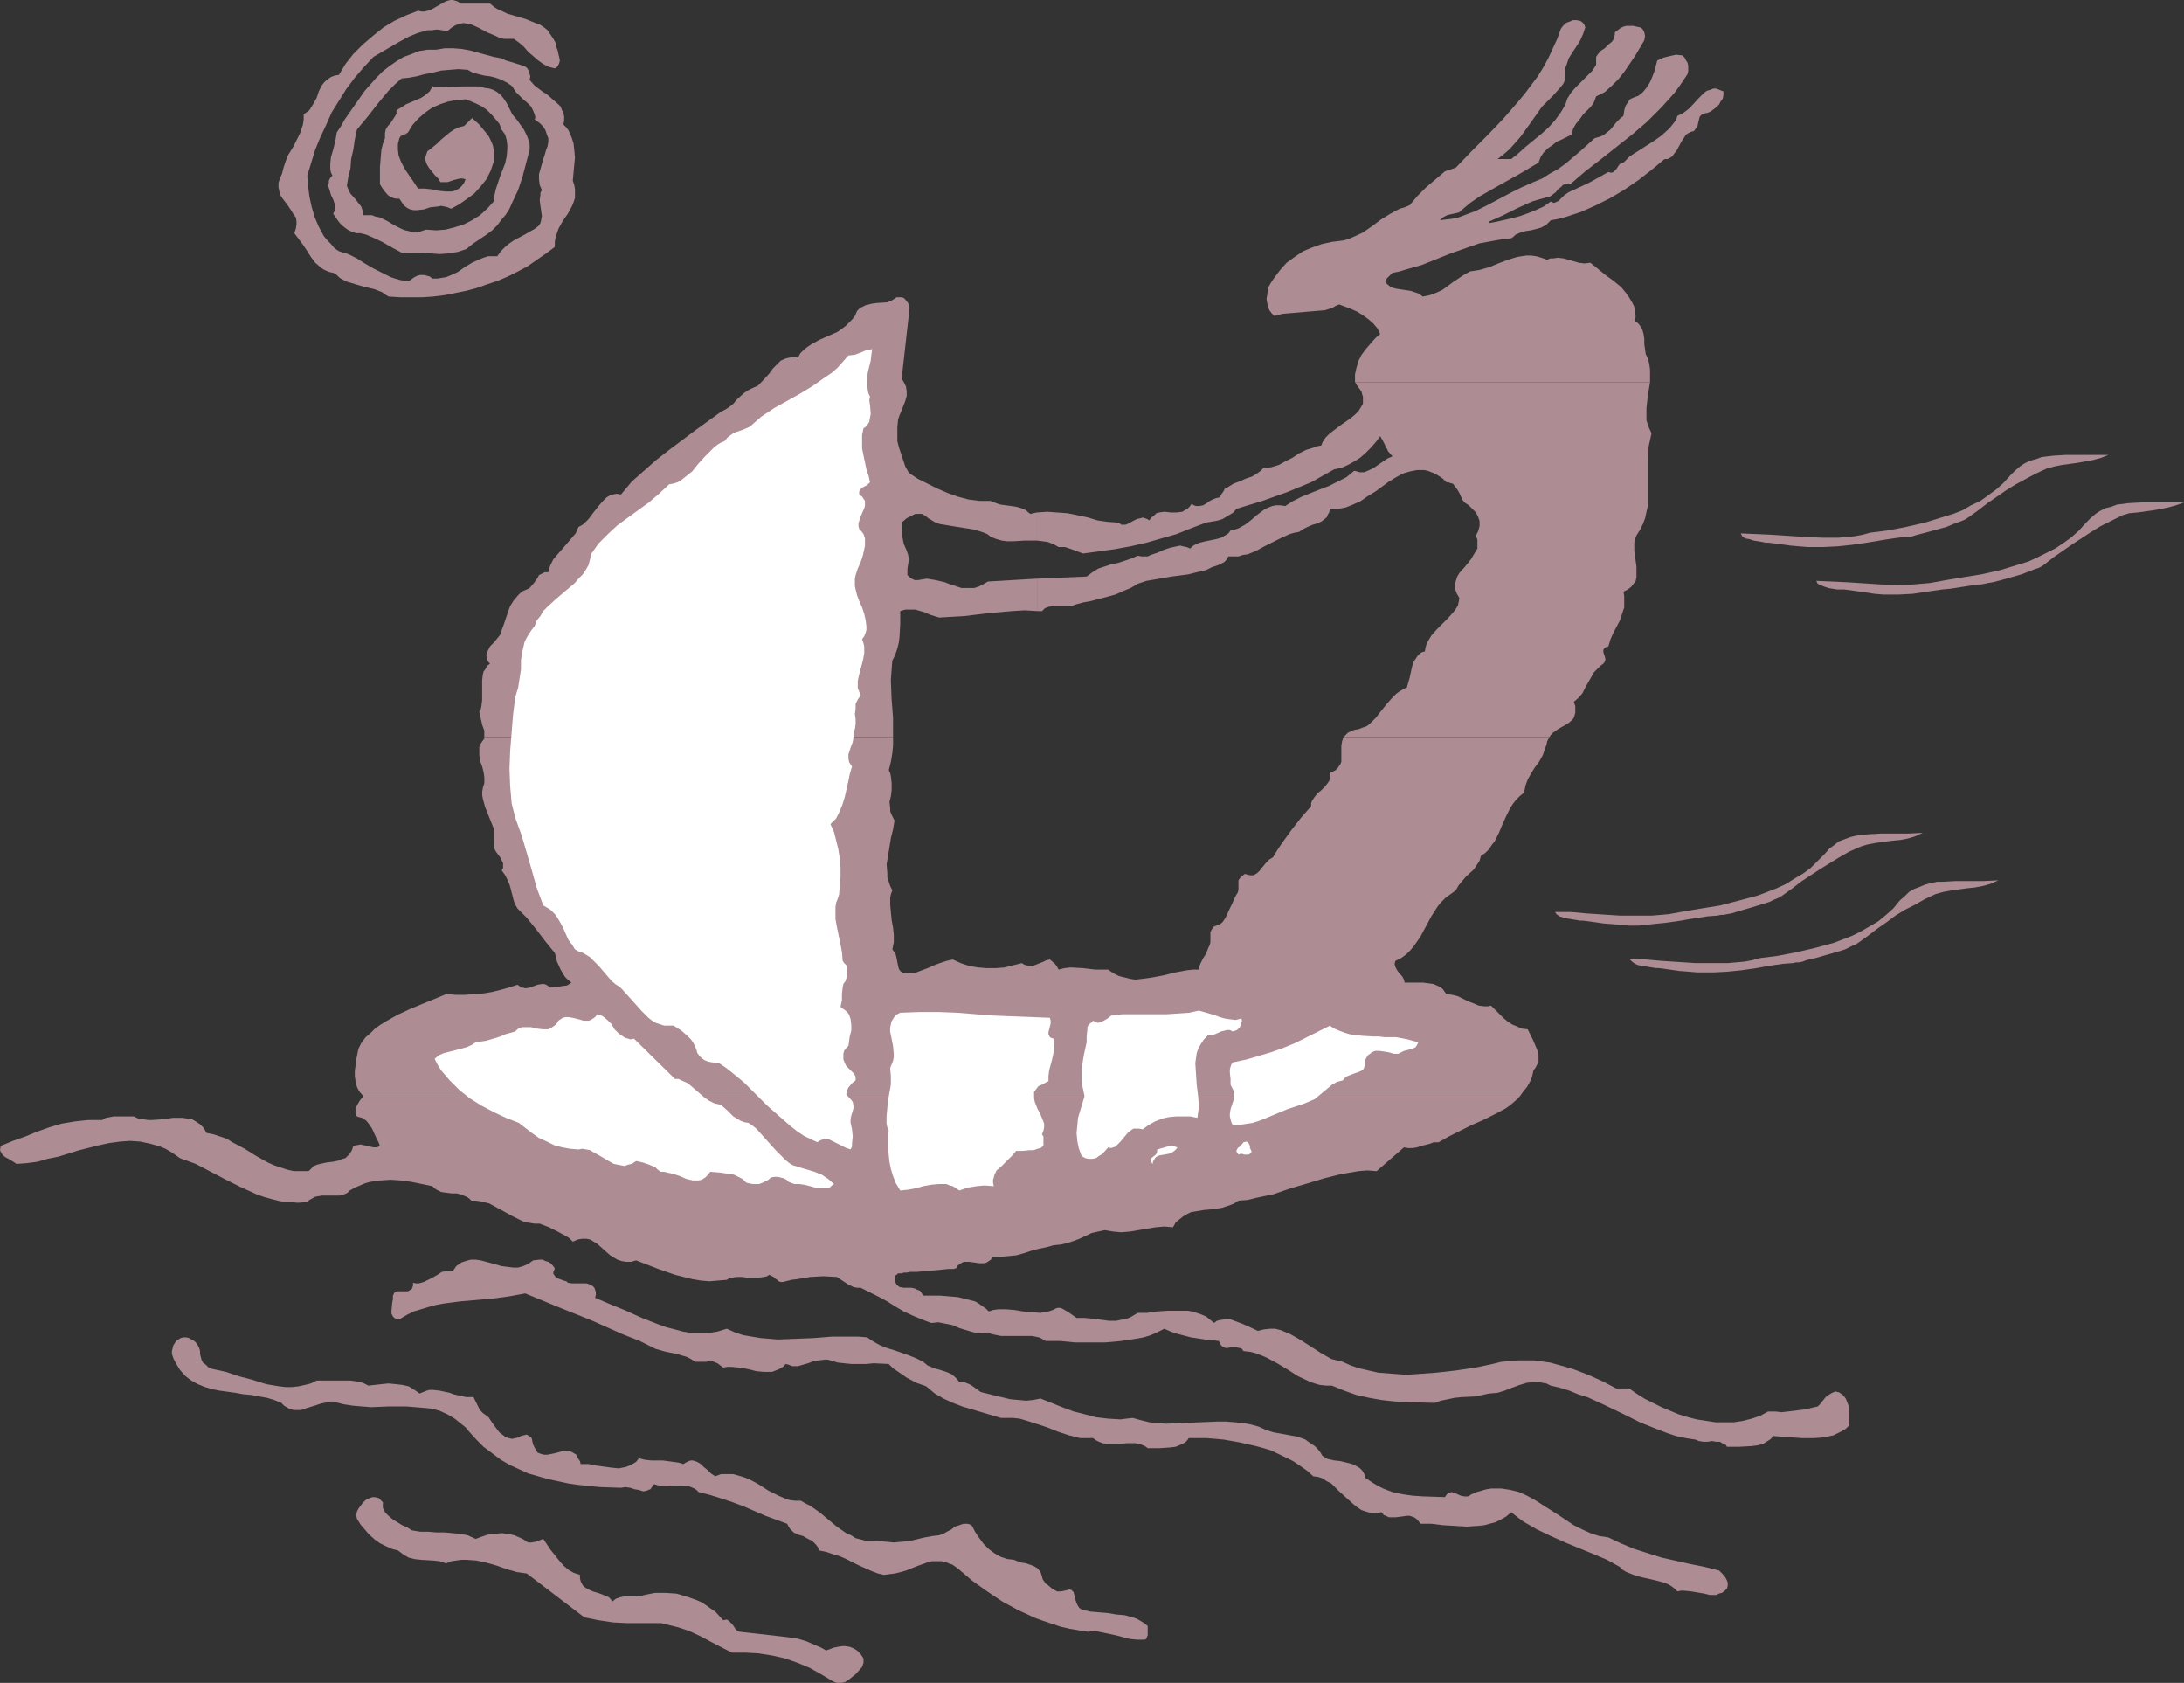 <?xml version="1.0" encoding="UTF-8" standalone="no"?>
<svg
   version="1.0"
   width="129.766mm"
   height="99.965mm"
   id="svg20"
   sodipodi:docname="Windsurfing.wmf"
   xmlns:inkscape="http://www.inkscape.org/namespaces/inkscape"
   xmlns:sodipodi="http://sodipodi.sourceforge.net/DTD/sodipodi-0.dtd"
   xmlns="http://www.w3.org/2000/svg"
   xmlns:svg="http://www.w3.org/2000/svg">
  <rect width="100%" height="100%" fill="#333333" stroke="none"/>
  <sodipodi:namedview
     id="namedview20"
     pagecolor="#ffffff"
     bordercolor="#000000"
     borderopacity="0.25"
     inkscape:showpageshadow="2"
     inkscape:pageopacity="0.0"
     inkscape:pagecheckerboard="0"
     inkscape:deskcolor="#d1d1d1"
     inkscape:document-units="mm" />
  <defs
     id="defs1">
    <pattern
       id="WMFhbasepattern"
       patternUnits="userSpaceOnUse"
       width="6"
       height="6"
       x="0"
       y="0" />
  </defs>
  <path
     style="fill:#ad8c93;fill-opacity:1;fill-rule:evenodd;stroke:none"
     d="m 207.656,115.705 0.808,0.646 0.808,0.485 0.808,0.485 0.97,0.323 1.939,0.323 1.939,0.323 2.101,0.323 1.939,0.323 0.97,0.323 0.97,0.323 0.808,0.323 0.808,0.646 1.293,0.485 1.131,0.323 1.293,0.162 h 1.293 l 2.586,-0.162 h 2.747 v -6.302 l -0.808,0.162 -0.646,0.162 -0.485,-0.323 -0.485,-0.485 -1.131,-0.485 -1.131,-0.323 -1.131,-0.162 -2.424,-0.323 -0.97,-0.323 -1.131,-0.485 h -1.293 -1.131 l -2.586,-0.323 -2.424,-0.646 -2.262,-0.808 -2.262,-0.97 -2.262,-1.131 -2.262,-1.131 -1.939,-1.293 -0.808,-1.454 -0.485,-1.454 -0.485,-1.454 -0.485,-1.454 -0.323,-1.293 v -1.616 -1.454 l 0.162,-1.778 0.323,-0.97 0.485,-1.131 0.808,-2.101 0.323,-1.131 v -0.97 l -0.162,-1.131 -0.485,-0.97 -0.485,-0.808 1.778,-15.837 -0.323,-1.131 -0.646,-0.808 -0.323,-0.323 -0.485,-0.162 h -0.485 -0.646 l -0.485,0.323 -0.485,0.323 -1.131,0.485 -2.424,0.162 -1.131,0.162 -1.293,0.323 -0.97,0.485 -0.485,0.323 -0.485,0.485 -0.485,1.131 -0.646,0.808 -0.808,0.808 -0.646,0.646 -1.778,1.293 -4.04,1.778 -1.778,0.97 -0.97,0.646 -0.808,0.646 -0.808,0.808 -0.485,0.97 -0.808,-0.162 -1.293,0.162 -0.646,0.162 -1.131,0.485 -0.808,0.808 -0.97,0.97 -0.808,1.131 -1.778,1.939 -0.808,0.808 -1.131,0.485 -0.97,0.485 -0.97,0.646 -1.616,1.454 -0.808,0.97 -0.808,0.646 -0.97,0.646 -0.97,0.485 -5.818,4.202 -5.818,4.363 -2.909,2.262 -2.747,2.424 -2.747,2.424 -2.424,2.909 -0.97,-0.162 -0.808,0.162 -0.646,0.162 -0.808,0.485 -0.97,0.97 -0.97,1.131 -1.131,1.454 -0.97,1.293 -0.97,0.97 -0.646,0.485 -0.646,0.323 -0.646,1.454 -0.97,1.131 -1.939,2.262 -1.131,1.293 -0.97,1.131 -0.646,1.293 -0.323,0.808 -0.162,0.808 h -0.808 l -0.646,0.323 -0.646,0.323 -0.323,0.646 -0.808,1.131 -0.97,1.131 -0.646,0.323 -0.808,0.323 -0.646,0.485 -0.485,0.485 -0.97,1.131 -0.808,1.293 -0.485,1.293 -0.485,1.454 -0.485,1.454 -0.485,1.293 -0.323,0.97 -0.646,0.808 -0.808,0.97 -0.808,0.808 -0.485,0.97 -0.162,0.323 -0.162,0.485 v 0.485 l 0.162,0.646 0.162,0.485 0.485,0.485 -0.646,0.485 -0.323,0.646 -0.485,0.646 -0.162,0.646 -0.162,1.293 v 1.454 3.07 l -0.162,1.293 -0.162,0.808 -0.323,0.485 0.323,1.454 0.162,0.646 0.162,0.808 0.485,1.293 v 0.646 0.808 h 91.789 v -2.262 -2.101 l -0.162,-2.101 -0.162,-2.101 -0.162,-4.202 0.162,-2.262 0.162,-2.101 0.646,-1.293 0.485,-1.454 0.323,-1.293 0.162,-1.293 0.162,-2.909 v -2.909 l 1.131,-0.323 h 1.293 0.97 l 1.131,0.323 1.131,0.323 0.97,0.485 2.101,0.646 5.656,-0.323 5.333,-0.646 5.494,-0.485 2.747,-0.162 2.747,0.162 v -7.272 l -5.494,0.323 -5.494,0.323 -1.131,0.646 -0.97,0.485 -0.97,0.323 h -0.97 -0.97 -0.97 l -1.939,-0.646 -0.97,-0.323 -0.808,-0.323 -2.101,-0.485 -0.97,-0.162 -0.97,-0.162 -0.97,0.162 -0.97,0.162 h -0.808 l -0.646,-0.323 -0.323,-0.162 -0.323,-0.323 -0.323,-0.323 v -0.485 -0.97 l 0.162,-0.97 0.162,-1.131 -0.162,-0.97 -0.162,-0.485 -0.162,-0.485 -0.646,-1.454 -0.323,-1.616 -0.162,-1.616 v -1.616 l 1.131,-0.97 1.293,-0.646 0.646,-0.323 h 0.646 0.808 z"
     id="path1" />
  <path
     style="fill:#ad8c93;fill-opacity:1;fill-rule:evenodd;stroke:none"
     d="m 376.689,26.017 -0.323,0.97 -0.646,0.808 -0.646,0.808 -0.646,0.646 -1.454,1.293 -1.616,1.131 -1.778,1.131 -3.555,2.262 -1.454,1.454 -0.646,0.162 -0.323,0.323 -0.646,0.97 -0.323,0.323 -0.323,0.323 -0.485,0.162 -0.646,-0.162 -4.363,2.424 -4.525,2.101 -0.485,0.323 -0.485,0.323 -0.485,0.485 -0.485,0.485 -0.323,0.323 -0.646,0.323 -0.485,0.162 -0.646,-0.323 -1.616,1.131 -1.778,0.808 -1.616,0.646 -1.778,0.646 -1.778,0.485 -3.555,0.808 -1.778,0.323 v 0 -0.323 l 3.232,-1.454 3.232,-1.616 3.232,-1.454 1.616,-0.485 1.778,-0.485 0.646,-0.162 0.646,-0.485 0.646,-0.485 0.485,-0.646 0.646,-0.485 0.485,-0.485 0.808,-0.323 h 0.323 l 0.485,0.162 3.394,-2.909 3.555,-2.747 6.949,-5.494 3.394,-2.909 3.232,-3.232 1.454,-1.616 1.454,-1.616 1.293,-1.778 1.293,-1.939 0.323,-0.485 0.162,-0.646 v -0.646 -0.646 l -0.162,-0.646 -0.323,-0.485 -0.323,-0.646 -0.485,-0.485 -1.454,-0.162 -1.454,0.323 -1.293,0.323 -1.454,0.646 -0.646,2.424 -0.485,1.293 -0.485,1.131 -0.808,1.293 -0.808,0.97 -0.97,0.808 -1.293,0.485 -0.646,0.323 -0.323,0.485 -0.323,0.485 -0.323,0.485 -0.162,0.485 -0.162,0.646 -0.162,1.131 -0.808,0.646 -0.808,0.808 -0.646,0.808 -0.646,0.808 -0.808,0.646 -0.808,0.646 -0.808,0.323 -1.131,0.323 -3.232,2.909 -3.232,2.747 -1.778,1.293 -1.778,0.97 -1.778,1.131 -1.939,0.808 -2.586,1.131 -2.586,1.293 -5.171,2.747 -2.586,1.293 -2.586,0.97 -1.293,0.485 -1.454,0.323 -1.454,0.162 -1.293,0.162 0.485,-0.485 0.485,-0.323 0.646,-0.323 0.646,-0.162 1.454,-0.323 0.646,-0.162 0.485,-0.485 1.939,-1.616 2.101,-1.454 2.262,-1.293 2.262,-1.293 4.363,-2.424 4.363,-2.586 0.485,-1.293 0.646,-0.97 0.97,-0.97 0.97,-0.646 0.97,-0.808 1.131,-0.485 2.262,-1.131 0.323,-1.293 0.646,-1.131 0.808,-0.97 0.808,-1.131 1.778,-1.778 0.646,-0.97 0.485,-1.293 1.939,-0.97 1.616,-1.454 1.454,-1.454 1.293,-1.616 2.424,-3.555 2.101,-3.555 0.162,-0.97 -0.162,-0.808 -0.323,-0.646 -0.323,-0.323 -0.323,-0.162 -0.808,-0.162 -0.646,-0.162 h -0.808 -0.808 l -0.646,0.162 -0.646,0.323 -0.646,0.485 -0.646,0.485 v 0.485 l -0.162,0.646 -0.162,0.485 -0.323,0.485 -0.808,0.646 -0.808,0.808 -0.97,0.646 -0.646,0.808 -0.323,0.485 v 0.646 0.485 0.646 l -0.808,1.293 -0.97,0.97 -0.97,0.97 -0.97,0.97 -0.97,0.97 -0.97,1.131 -0.808,1.293 -0.485,1.454 -0.97,1.616 -1.293,1.778 -1.454,1.616 -1.616,1.454 -3.555,2.909 -1.616,1.454 -1.616,1.293 h -3.07 l 1.454,-1.131 1.293,-1.131 1.293,-1.454 1.131,-1.293 2.101,-2.909 1.939,-2.747 0.808,-1.131 0.808,-0.808 1.616,-1.616 1.454,-1.616 0.808,-0.97 0.485,-0.97 V 17.13 16.16 15.352 l 0.323,-0.808 0.485,-1.454 0.808,-1.293 0.97,-1.454 0.808,-1.293 0.646,-1.454 0.485,-1.454 -0.162,-0.485 -0.323,-0.485 -0.162,-0.162 -0.485,-0.323 -0.808,-0.162 h -0.808 l -0.808,0.323 -0.808,0.323 -0.646,0.646 -0.485,0.646 -0.808,2.262 -0.97,2.101 -0.97,2.101 -1.131,2.101 -1.293,2.101 -1.454,1.939 -1.454,1.939 -1.616,1.939 -3.232,3.717 -3.555,3.717 -3.555,3.555 -3.555,3.717 -2.424,0.808 -2.101,1.778 -2.101,1.778 -1.939,1.939 -1.778,2.101 -1.131,0.485 -1.131,0.323 -2.101,1.131 -2.101,1.293 -1.939,1.454 -2.101,1.454 -2.101,0.97 -1.131,0.485 -1.131,0.323 -1.293,0.162 -1.293,0.162 -2.262,0.485 -2.262,0.808 -1.939,0.808 -1.939,1.293 -1.778,1.293 -1.454,1.616 -1.454,1.939 -0.646,0.97 -0.646,1.131 -0.162,1.616 -0.162,0.808 0.162,0.97 0.162,0.808 0.323,0.808 0.485,0.646 0.646,0.646 1.778,-0.485 1.939,-0.162 3.717,-0.323 1.939,-0.162 1.939,-0.162 1.616,-0.485 0.808,-0.485 0.808,-0.323 2.586,0.97 1.454,0.646 1.293,0.808 1.131,0.808 1.131,0.97 0.97,1.131 0.646,1.293 -1.131,0.97 -1.131,1.293 -0.97,1.131 -0.97,1.293 -0.646,1.293 -0.485,1.616 -0.323,1.454 V 85.809 h 66.256 v -1.293 -1.454 l -0.162,-1.293 -0.323,-1.293 -0.485,-0.97 -0.162,-1.131 -0.162,-1.131 v -1.131 l -0.162,-1.131 -0.323,-1.131 -0.323,-0.485 -0.323,-0.485 -0.485,-0.485 -0.485,-0.323 0.162,-1.131 -0.162,-1.131 -0.162,-0.97 -0.485,-0.97 -0.485,-0.808 -0.485,-0.808 -1.454,-1.778 -1.778,-1.454 -1.778,-1.293 -1.778,-1.454 -1.616,-1.293 -1.293,0.162 -1.293,-0.162 -1.131,-0.323 -1.131,-0.323 -1.131,-0.323 -1.293,-0.162 -1.131,0.162 h -0.646 l -0.646,0.323 -1.293,-0.485 -1.131,-0.323 -1.131,-0.162 h -1.131 l -1.131,0.162 -0.97,0.162 -2.101,0.646 -2.101,0.808 -1.939,0.808 -2.262,0.646 -0.97,0.162 -1.131,0.162 -1.454,0.808 -2.424,1.616 -1.293,0.97 -1.131,0.808 -1.454,0.646 -1.293,0.485 -1.616,0.323 -0.808,-0.646 -0.97,-0.323 -0.97,-0.323 -1.131,-0.162 -2.101,-0.323 -1.131,-0.323 -0.808,-0.646 -0.323,-0.323 -0.162,-0.323 0.162,-0.323 0.162,-0.323 0.323,-0.323 0.323,-0.323 0.646,-0.646 1.616,-0.323 1.616,-0.485 3.394,-0.97 6.464,-2.586 3.232,-1.131 3.232,-1.131 1.778,-0.323 1.778,-0.323 1.778,-0.323 1.778,-0.162 0.485,-0.323 0.485,-0.485 1.131,-0.485 1.131,-0.323 1.131,-0.162 1.293,-0.323 1.131,-0.323 1.131,-0.646 0.485,-0.485 0.485,-0.485 1.778,-0.323 1.778,-0.485 3.394,-1.131 3.232,-1.454 3.232,-1.616 3.232,-1.939 3.07,-2.101 2.909,-2.262 2.909,-2.424 h 0.646 l 0.646,-0.323 0.485,-0.323 0.323,-0.485 0.646,-0.808 1.131,-2.101 0.646,-0.97 0.323,-0.485 0.485,-0.323 0.646,-0.323 0.646,-0.162 0.485,-0.646 0.323,-0.485 0.162,-0.808 0.162,-0.646 0.162,-0.646 0.485,-0.485 0.485,-0.162 0.323,-0.162 h 0.323 l 0.808,-0.323 1.293,-0.97 0.646,-0.646 0.323,-0.646 0.485,-0.646 0.162,-0.808 V 20.523 l -0.808,-0.323 -0.808,-0.323 h -0.646 l -0.808,0.323 -0.646,0.162 -0.646,0.485 -1.131,1.131 -2.262,2.424 -1.293,0.97 -0.646,0.323 z"
     id="path2" />
  <path
     style="fill:#ad8c93;fill-opacity:1;fill-rule:evenodd;stroke:none"
     d="m 370.872,97.283 -0.646,-1.454 -0.485,-1.454 v -1.454 -1.293 l 0.323,-2.909 0.485,-2.909 h -66.256 l 0.162,0.162 v 0.162 l 0.485,0.646 0.808,1.131 0.162,0.646 0.162,0.485 v 0.646 0.97 l -0.485,0.808 -0.485,0.808 -0.808,0.808 -0.97,0.808 -2.101,1.454 -1.939,1.454 -0.808,0.646 -0.808,0.808 -0.646,0.97 -0.323,0.808 -0.97,0.162 -0.808,0.323 -1.616,0.485 -1.616,0.808 -1.454,0.97 -1.616,0.808 -1.454,0.808 -1.616,0.485 -0.97,0.162 h -0.808 l -0.646,0.646 -0.646,0.485 -1.293,0.808 -1.454,0.485 -1.454,0.646 -1.293,0.485 -1.293,0.808 -0.646,0.323 -0.323,0.646 -0.485,0.646 -0.323,0.646 -0.808,0.162 -0.808,0.323 -0.646,0.323 -0.646,0.485 -0.808,0.485 -0.808,0.162 h -0.323 -0.485 l -0.485,-0.162 -0.485,-0.323 -0.485,0.646 -0.485,0.485 -0.646,0.323 -0.485,0.323 -1.293,0.162 h -1.293 l -1.454,-0.162 -1.131,0.162 -0.646,0.162 -0.485,0.485 -0.646,0.485 -0.485,0.646 -0.485,-0.323 -0.485,-0.162 -0.485,-0.162 -0.485,0.162 -0.808,0.162 -0.97,0.485 -0.808,0.485 -0.808,0.323 h -0.485 -0.485 l -0.323,-0.323 -0.485,-0.162 -2.262,-0.162 -2.262,-0.323 -2.101,-0.646 -2.262,-0.485 -2.424,-0.485 -2.262,-0.162 -2.262,-0.162 -2.262,0.162 v 6.302 l 1.293,0.162 1.131,0.162 1.293,0.485 1.131,0.646 h 0.808 0.646 l 1.454,0.485 2.586,0.97 3.555,-0.485 3.555,-0.485 3.555,-0.646 3.555,-0.808 3.394,-0.97 3.394,-0.97 3.232,-1.293 3.394,-1.293 1.939,-0.323 0.808,-0.162 0.97,-0.323 0.808,-0.485 0.808,-0.485 0.808,-0.485 0.646,-0.808 5.818,-1.778 5.494,-1.939 2.747,-1.131 2.747,-1.131 2.586,-1.454 2.586,-1.454 1.616,-0.323 1.454,-0.646 1.454,-0.808 1.293,-0.808 1.293,-1.131 1.131,-1.131 1.131,-1.293 0.97,-1.293 0.646,1.131 0.646,1.293 0.485,0.97 0.97,1.131 -1.131,0.485 -0.97,0.646 -2.101,1.454 -0.97,0.485 -1.131,0.485 h -0.485 -0.646 l -0.485,-0.162 -0.646,-0.162 -0.808,0.646 -0.97,0.808 -1.939,0.97 -1.939,0.97 -2.101,0.808 -4.04,1.616 -1.939,0.97 -1.778,1.131 -1.131,-0.162 h -0.97 l -0.808,0.162 -0.808,0.323 -0.808,0.323 -0.646,0.485 -1.293,0.97 -1.293,1.131 -1.293,0.97 -1.454,0.808 -0.97,0.323 -0.808,0.162 -0.485,0.646 -0.485,0.323 -1.131,0.646 -1.131,0.323 -2.424,0.485 -1.293,0.323 -1.131,0.485 -0.485,0.323 -0.485,0.485 -0.808,-0.323 -0.808,-0.162 -0.646,-0.162 -0.808,0.162 -1.454,0.323 -1.454,0.485 -1.454,0.646 -1.454,0.485 -0.646,0.323 h -0.808 -0.646 l -0.808,-0.162 -1.454,0.646 -1.454,0.485 -1.454,0.485 -1.616,0.323 -1.454,0.485 -1.454,0.485 -1.293,0.808 -0.646,0.485 -0.646,0.485 -11.15,0.485 v 7.272 h 1.131 l 0.646,-0.646 0.808,-0.323 1.131,-0.162 h 3.07 0.97 l 0.808,-0.323 1.778,-0.485 1.778,-0.323 3.717,-0.97 1.778,-0.485 1.778,-0.808 1.616,-0.646 1.616,-0.97 1.939,-0.646 1.939,-0.323 3.717,-0.646 3.717,-0.485 1.939,-0.485 2.101,-0.485 1.293,-0.646 1.454,-0.485 0.646,-0.323 0.646,-0.323 0.485,-0.485 0.485,-0.808 h 1.131 1.131 l 0.97,-0.323 1.131,-0.162 1.939,-0.808 1.778,-0.97 3.878,-1.939 1.778,-0.808 1.131,-0.323 0.97,-0.162 0.97,-0.646 0.97,-0.485 1.131,-0.485 1.131,-0.323 0.97,-0.485 0.808,-0.646 0.323,-0.323 0.162,-0.485 0.323,-0.485 0.162,-0.808 h 0.808 0.97 l 1.778,-0.323 1.616,-0.646 1.778,-0.808 1.616,-1.131 1.616,-0.97 3.07,-2.262 1.616,-0.97 1.454,-0.808 1.616,-0.485 1.616,-0.323 h 0.808 0.808 l 0.808,0.162 0.808,0.323 0.808,0.323 0.808,0.485 0.97,0.646 0.808,0.808 h 0.485 l 0.323,0.162 0.646,0.162 0.485,0.646 0.485,0.646 0.485,0.808 0.646,1.454 0.485,0.646 0.97,0.646 0.808,0.808 0.808,0.808 0.485,0.97 0.323,0.97 v 1.131 l -0.323,1.131 -0.485,0.97 0.323,0.97 v 0.97 0.97 l -0.485,0.808 -0.485,0.808 -0.485,0.808 -1.293,1.616 -1.293,1.454 -0.485,0.808 -0.323,0.97 -0.162,0.808 v 0.97 l 0.323,0.97 0.646,1.131 -0.162,0.808 -0.162,0.808 -0.485,0.808 -0.485,0.646 -1.293,1.454 -1.293,1.293 -1.293,1.293 -1.131,1.293 -0.485,0.808 -0.485,0.808 -0.323,0.97 -0.162,0.97 -0.646,0.162 -0.485,0.323 -0.485,0.485 -0.323,0.485 -0.646,0.97 -0.323,1.131 -0.485,2.262 -0.323,1.131 -0.323,1.131 -0.97,0.485 -0.808,0.485 -0.646,0.485 -0.808,0.808 -1.293,1.454 -1.293,1.616 -1.131,1.454 -1.454,1.454 -0.646,0.485 -0.97,0.323 -0.808,0.323 -0.97,0.162 -0.808,0.323 -0.646,0.323 -0.485,0.485 -0.485,0.485 h 46.218 l 0.323,-0.485 0.485,-0.485 1.131,-0.808 1.131,-0.646 1.131,-0.646 0.97,-0.808 0.323,-0.485 0.162,-0.485 0.162,-0.646 v -0.646 -0.808 l -0.323,-0.97 1.131,-0.97 0.808,-0.97 0.646,-1.293 0.646,-1.131 0.646,-1.131 0.646,-1.131 0.97,-0.97 0.485,-0.485 0.646,-0.485 0.162,-0.162 0.162,-0.323 0.162,-0.485 -0.162,-0.646 -0.323,-0.97 v -0.485 l 0.162,-0.323 0.162,-0.162 0.323,-0.162 0.485,-0.162 0.485,-1.616 0.646,-1.454 1.454,-2.747 0.485,-1.454 0.485,-1.454 v -0.808 -0.808 -0.97 l -0.162,-0.97 0.97,-0.485 0.808,-0.646 0.485,-0.646 0.485,-0.646 0.162,-0.808 v -0.808 -1.616 l -0.485,-3.555 v -0.97 -0.808 l 0.162,-0.808 0.323,-0.808 0.808,-1.293 0.646,-1.293 0.485,-1.293 0.323,-1.454 0.323,-1.454 v -1.293 -4.525 -1.454 -3.07 l 0.162,-2.909 0.323,-1.454 z"
     id="path3" />
  <path
     style="fill:#ad8c93;fill-opacity:1;fill-rule:evenodd;stroke:none"
     d="m 413.857,313.179 -0.485,-0.323 -0.485,-0.323 h -0.323 l -0.323,-0.162 -0.808,0.323 -0.808,0.485 -0.646,0.485 -0.646,0.808 -0.646,0.808 -0.485,0.485 -1.454,0.323 -1.293,0.323 -2.586,0.323 -2.747,0.323 -1.454,-0.162 h -1.616 l -1.778,0.97 -1.939,0.646 -1.939,0.485 -2.101,0.323 h -1.939 -2.101 l -2.101,-0.323 -2.101,-0.323 -1.939,-0.485 -2.101,-0.646 -1.939,-0.808 -1.939,-0.808 -1.939,-0.97 -1.939,-0.97 -1.778,-1.131 -1.616,-1.131 h -2.909 l -3.07,-1.616 -3.232,-1.454 -3.394,-1.293 -3.394,-0.97 -1.778,-0.485 -3.555,-0.485 h -1.939 -1.778 l -1.778,0.162 -1.939,0.162 -1.939,0.485 -3.878,0.808 -4.363,0.646 -4.363,0.485 -4.363,0.323 -2.262,0.162 -2.262,-0.162 -2.101,-0.162 -2.101,-0.162 -2.101,-0.485 -2.101,-0.485 -1.939,-0.646 -1.778,-0.808 -1.293,-0.323 -1.293,-0.323 -2.262,-1.293 -2.262,-1.454 -2.262,-1.454 -2.262,-1.293 -1.131,-0.485 -1.131,-0.485 -1.293,-0.323 h -1.131 l -1.454,0.162 -1.293,0.323 -2.424,-1.131 -1.131,-0.485 -1.293,-0.485 -1.293,-0.485 h -1.293 l -1.131,0.162 -0.646,0.162 -0.646,0.485 -0.97,-0.808 -0.808,-0.646 -1.131,-0.485 -0.97,-0.323 -0.97,-0.323 -1.131,-0.162 h -2.262 -2.262 l -2.262,0.162 -2.262,0.323 h -2.101 l -0.808,0.485 -0.808,0.485 -0.808,0.323 -0.808,0.162 -1.616,0.323 h -1.616 l -3.555,-0.485 -1.939,-0.162 h -1.778 l -1.131,-0.808 -0.97,-0.646 -1.131,-0.646 -0.485,-0.162 h -0.646 l -0.97,0.485 -0.97,0.323 -0.97,0.162 -0.808,0.162 -1.939,-0.162 -1.939,-0.162 -1.939,-0.323 -1.939,-0.162 h -1.778 l -1.131,0.162 -0.97,0.323 -0.646,-0.646 -1.616,-1.131 -0.808,-0.485 -1.939,-0.485 -1.939,-0.485 -1.939,-0.162 -1.939,-0.162 h -3.878 l -0.323,-0.485 -0.162,-0.323 -0.323,-0.323 -0.485,-0.162 -0.646,-0.323 -0.808,-0.162 h -1.778 l -0.808,-0.162 -0.646,-0.485 -0.323,-0.646 -0.162,-0.646 0.162,-0.485 v -0.323 l 0.323,-0.162 0.323,-0.323 h 0.323 0.485 l 0.485,-0.162 h 0.646 l 0.646,-0.162 h 1.616 l 3.717,-0.323 1.778,-0.162 1.454,-0.162 h 0.808 0.485 l 0.485,-0.162 h 0.162 l 0.323,-0.646 0.485,-0.323 0.485,-0.323 0.485,-0.162 h 1.131 l 2.262,0.323 h 1.131 l 0.485,-0.162 0.485,-0.323 0.485,-0.323 0.323,-0.646 h 1.939 l 1.778,-0.162 1.616,-0.162 1.778,-0.485 1.454,-0.485 1.778,-0.485 1.616,-0.323 1.778,-0.485 1.616,-0.162 1.454,-0.323 1.454,-0.485 1.293,-0.485 2.747,-1.293 1.454,-0.323 1.454,-0.323 0.97,0.162 0.97,0.162 1.778,0.162 1.939,-0.162 1.939,-0.323 3.878,-0.646 1.939,-0.162 1.939,0.162 0.646,-1.131 0.808,-0.646 0.808,-0.646 0.808,-0.485 0.97,-0.485 0.97,-0.162 1.939,-0.323 1.939,-0.162 2.101,-0.323 0.97,-0.323 0.97,-0.323 0.808,-0.323 0.97,-0.646 2.101,-0.162 1.939,-0.485 3.878,-0.808 3.717,-1.293 3.878,-1.131 3.717,-1.131 3.878,-0.97 1.939,-0.323 1.939,-0.323 1.939,-0.162 2.101,0.162 6.141,-5.333 0.97,0.162 h 0.97 l 0.97,-0.162 0.97,-0.323 1.939,-0.485 0.808,-0.323 h 1.131 l 2.262,-1.293 2.586,-1.293 2.586,-1.293 2.586,-1.131 2.586,-1.293 2.424,-1.293 1.131,-0.808 1.131,-0.97 0.97,-0.97 0.808,-1.131 H 80.638 l 0.97,1.131 -0.808,0.97 -0.646,1.131 -0.323,0.646 v 0.485 0.646 l 0.323,0.646 0.485,0.162 0.646,0.162 0.97,0.646 0.646,0.808 0.646,0.97 0.97,2.101 0.485,0.97 0.323,0.808 -0.646,0.323 h -0.808 l -2.909,-0.646 -0.808,0.162 -0.808,0.162 -0.323,0.97 -0.485,0.808 -0.485,0.485 -0.485,0.485 -0.646,0.162 -0.646,0.323 -1.454,0.323 -1.454,0.162 -1.454,0.323 -0.646,0.162 -0.808,0.323 -0.485,0.485 -0.646,0.646 h -1.778 -1.616 l -1.454,-0.323 -1.454,-0.485 -1.454,-0.485 -1.454,-0.646 -2.586,-1.454 -2.586,-1.616 -2.747,-1.454 -1.293,-0.808 -1.454,-0.485 -1.454,-0.485 -1.616,-0.323 -0.646,-1.131 -0.808,-0.808 -0.97,-0.646 -0.808,-0.485 -1.131,-0.162 -0.97,-0.162 h -2.262 l -0.97,0.162 -1.293,0.162 -2.262,0.162 h -0.97 l -1.131,-0.162 -1.131,-0.162 -0.97,-0.485 h -0.97 -0.97 -0.808 -1.778 l -0.808,0.162 -0.97,0.162 -0.808,0.485 h -1.616 -1.454 l -3.07,0.323 -2.909,0.485 -2.747,0.808 -2.747,0.97 -2.747,1.131 -2.747,0.97 L 0.162,257.266 0,258.235 l 0.323,0.646 0.323,0.485 0.646,0.485 0.646,0.323 1.293,0.808 0.485,0.323 2.262,-0.162 2.424,-0.323 2.262,-0.646 2.424,-0.485 4.686,-1.454 4.525,-1.131 2.262,-0.485 2.424,-0.323 2.262,-0.162 2.262,0.162 2.262,0.485 2.262,0.646 1.131,0.485 1.131,0.646 0.97,0.646 1.131,0.808 1.778,0.646 1.778,0.646 3.394,1.778 3.394,1.778 3.232,1.616 3.555,1.616 1.778,0.646 1.778,0.485 1.939,0.485 1.939,0.162 1.939,0.162 2.101,-0.162 0.485,-0.485 0.646,-0.323 0.485,-0.323 0.646,-0.162 1.131,-0.162 h 2.586 1.293 l 1.131,-0.323 0.646,-0.323 0.485,-0.485 1.131,-0.646 1.131,-0.485 1.131,-0.485 1.131,-0.323 2.262,-0.323 2.424,-0.162 2.262,0.162 2.424,0.323 4.686,0.97 0.485,0.485 0.485,0.323 0.97,0.485 1.131,0.162 1.293,0.162 h 1.131 l 1.131,0.323 1.131,0.485 0.485,0.323 0.485,0.485 h 0.97 l 1.131,0.162 1.939,0.485 1.778,0.97 1.778,0.97 1.778,0.97 1.939,0.97 0.808,0.323 1.131,0.162 0.97,0.162 h 1.131 l 2.101,0.808 1.939,0.97 1.778,0.97 0.808,0.485 0.808,0.808 1.131,-0.485 0.97,-0.162 h 0.97 l 0.808,0.162 0.808,0.485 0.808,0.485 2.909,2.586 0.808,0.485 0.808,0.485 0.97,0.323 0.97,0.162 h 1.131 l 1.131,-0.323 5.01,1.939 3.717,1.293 1.939,0.485 1.939,0.485 1.939,0.323 1.939,0.162 1.939,-0.162 1.939,-0.162 0.485,-0.323 0.646,-0.162 1.131,-0.162 h 1.131 l 1.131,0.162 h 1.293 1.293 l 1.293,-0.162 0.646,-0.162 0.485,-0.323 0.97,0.485 0.323,0.323 0.485,0.323 0.323,0.323 0.485,0.162 h 0.485 l 0.646,-0.162 1.293,-0.323 1.293,-0.162 2.909,-0.485 2.909,-0.162 3.07,0.162 2.424,1.616 0.646,0.323 0.646,0.323 0.808,0.162 h 0.808 l 1.939,0.97 1.939,0.97 2.101,1.131 1.778,1.131 1.939,1.131 2.101,0.97 1.939,0.808 2.101,0.808 1.616,-0.162 1.616,0.323 1.616,0.323 1.454,0.646 1.616,0.485 1.616,0.485 1.616,0.162 h 0.808 l 0.808,-0.162 0.646,0.323 0.646,0.162 1.616,0.323 h 5.171 1.778 l 1.616,0.323 0.646,0.323 0.808,0.485 h 3.232 l 3.394,0.323 h 3.394 3.394 l 3.555,-0.323 3.232,-0.485 1.778,-0.323 1.616,-0.485 1.454,-0.646 1.616,-0.808 1.454,0.646 1.454,0.485 3.07,0.808 3.232,0.485 3.07,0.323 0.162,0.485 0.323,0.485 0.323,0.323 0.323,0.162 0.646,0.162 0.646,-0.162 h 0.485 0.323 0.808 l 0.808,0.162 0.323,0.162 0.323,0.485 1.454,0.162 1.293,0.323 1.293,0.485 1.131,0.485 2.424,1.293 2.424,1.454 2.262,1.454 2.424,1.131 1.293,0.485 1.131,0.323 1.454,0.162 h 1.293 l 2.747,1.131 2.747,0.97 2.909,0.646 2.747,0.485 2.909,0.323 2.909,0.162 6.141,0.162 1.293,-0.485 1.616,-0.323 1.454,-0.323 1.616,-0.162 3.232,-0.162 1.454,-0.323 1.454,-0.323 1.939,-0.162 1.616,-0.485 1.616,-0.646 1.778,-0.646 1.616,-0.485 1.778,-0.162 h 0.808 l 0.808,0.162 0.97,0.162 0.97,0.485 2.101,0.485 2.101,0.646 1.939,0.808 2.101,0.646 3.878,1.778 4.04,1.939 3.878,1.939 4.04,1.616 2.101,0.808 1.939,0.646 2.262,0.485 2.101,0.323 0.808,0.323 0.97,0.162 h 0.97 l 0.97,-0.162 0.97,0.162 h 0.808 l 0.808,0.485 0.485,0.162 0.323,0.485 h 2.586 l 2.909,-0.162 1.293,-0.162 1.293,-0.323 1.293,-0.808 0.485,-0.323 0.485,-0.646 2.101,0.162 2.262,0.162 2.262,0.162 h 2.424 l 2.262,-0.162 2.262,-0.485 0.97,-0.485 0.97,-0.485 0.808,-0.485 0.808,-0.808 v -0.646 -0.97 -1.778 l -0.162,-0.97 -0.323,-0.808 -0.323,-0.808 z"
     id="path4" />
  <path
     style="fill:#ad8c93;fill-opacity:1;fill-rule:evenodd;stroke:none"
     d="m 326.916,199.898 0.646,-1.131 1.616,-1.939 1.778,-1.616 0.646,-0.97 0.646,-0.97 0.323,-1.131 0.97,-0.646 0.808,-0.808 0.646,-0.97 0.646,-0.808 0.97,-1.939 0.808,-1.939 0.808,-1.778 0.97,-1.939 0.646,-0.97 0.646,-0.808 0.808,-0.808 0.97,-0.808 0.162,-0.808 0.162,-0.808 0.485,-1.293 0.808,-1.454 0.808,-1.293 0.97,-1.293 0.808,-1.454 0.485,-1.454 0.323,-0.808 0.162,-0.808 0.485,-0.97 h -46.218 l -0.162,0.485 -0.162,0.485 -0.162,0.97 v 2.424 1.131 l -0.162,0.485 -0.323,0.485 -0.323,0.485 -0.485,0.485 -0.646,0.323 -0.646,0.323 v 0.808 0.485 l -0.162,0.485 -0.323,0.485 -0.646,0.808 -0.808,0.808 -0.808,0.646 -0.646,0.808 -0.646,0.97 -0.162,0.485 v 0.646 l -1.131,1.293 -1.131,1.293 -2.262,2.909 -2.101,2.909 -0.97,1.454 -0.97,1.616 -0.808,0.485 -0.808,0.808 -0.646,0.808 -0.323,0.323 -0.323,0.485 -0.646,0.646 -0.808,0.485 h -0.323 -0.485 l -0.646,-0.162 -0.485,-0.162 -0.646,0.485 -0.485,0.485 -0.323,0.485 v 0.808 1.293 l -0.162,0.646 -0.323,0.485 -0.485,0.97 -0.485,1.131 -0.485,0.97 -0.97,2.101 -0.646,0.97 -0.808,0.646 -0.646,0.162 -0.485,0.162 -0.485,0.646 -0.323,0.646 v 0.485 1.778 l -0.162,0.646 -0.323,0.646 -0.485,1.293 -0.646,0.97 -0.646,1.293 -0.162,0.485 -0.162,0.808 h -1.293 l -1.454,0.162 -2.586,0.485 -2.586,0.646 -2.586,0.485 -2.424,0.323 -1.293,0.162 -1.131,-0.162 -1.293,-0.323 -1.293,-0.323 -1.293,-0.646 -1.131,-0.808 h -1.454 -1.454 l -2.747,-0.323 -2.747,-0.162 -1.454,0.162 -1.293,0.323 -0.323,-0.646 -0.485,-0.646 -1.131,-0.97 -0.808,0.162 -0.646,0.323 -1.616,0.646 -0.808,0.323 h -0.646 l -0.808,-0.162 -0.485,-0.162 -0.485,-0.323 -1.939,0.485 -1.939,0.485 -1.939,0.162 h -2.101 l -1.939,-0.162 -1.939,-0.323 -1.939,-0.646 -1.778,-0.808 -1.454,0.323 -1.454,0.485 -1.293,0.485 -1.454,0.646 -1.293,0.485 -1.293,0.485 -1.454,0.162 h -1.454 l -0.646,-0.485 -0.323,-0.485 -0.162,-0.646 -0.162,-0.808 -0.323,-1.616 -0.323,-0.646 -0.485,-0.646 0.162,-0.808 0.162,-0.808 v -1.616 l -0.162,-1.616 -0.323,-1.778 -0.162,-1.616 -0.162,-1.778 v -1.616 l 0.162,-0.808 0.323,-0.808 -0.485,-0.97 -0.323,-0.97 -0.323,-0.97 v -0.97 l -0.162,-1.939 0.323,-1.939 0.646,-4.04 0.485,-1.939 0.323,-1.939 -0.323,-0.646 -0.323,-0.646 -0.323,-0.808 v -0.646 l -0.162,-1.454 0.323,-1.293 0.162,-1.454 v -1.454 l -0.162,-1.454 -0.162,-0.808 -0.323,-0.646 0.485,-1.939 0.323,-1.939 0.162,-1.778 v -1.778 h -91.789 v 0.323 l -0.485,0.646 -0.323,0.485 -0.323,0.646 v 0.646 1.293 l 0.162,1.293 0.485,1.293 0.323,1.293 0.162,1.131 v 1.293 l -0.323,0.97 -0.162,0.97 v 0.808 l 0.162,0.808 0.485,1.778 0.646,1.616 0.646,1.616 0.646,1.616 0.162,0.97 v 0.808 0.97 l -0.162,0.97 0.162,0.808 0.323,0.646 0.97,1.293 0.323,0.646 0.323,0.646 v 0.808 0.323 l -0.323,0.485 0.808,1.131 0.485,0.97 0.485,1.131 0.323,1.131 0.485,1.939 0.323,1.131 0.646,1.131 0.97,0.97 1.131,1.131 2.101,2.586 2.101,2.747 2.101,2.586 0.485,1.939 0.808,1.778 0.485,0.808 0.485,0.808 0.646,0.646 0.808,0.646 -0.485,0.323 -0.485,0.323 -1.293,0.162 -0.646,0.162 h -0.646 l -1.131,0.162 -0.485,-0.323 -0.485,-0.323 -0.485,-0.162 h -0.485 l -0.97,0.162 -1.778,0.646 -0.97,0.162 -0.485,-0.162 h -0.485 l -0.323,-0.323 -0.485,-0.323 -1.939,0.646 -1.778,0.485 -1.939,0.485 -1.939,0.323 -2.101,0.162 -2.101,0.162 h -2.101 l -2.101,-0.162 -2.747,1.131 -2.747,1.131 -2.747,1.131 -2.747,1.293 -2.586,1.454 -1.293,0.808 -1.131,0.808 -0.97,0.97 -1.131,0.97 -0.97,1.293 -0.646,1.293 -0.485,2.424 -0.323,2.586 v 1.131 l 0.162,1.131 0.323,1.293 0.485,0.97 H 342.107 l 0.808,-0.97 0.646,-1.131 0.485,-1.131 0.323,-1.454 0.485,-0.646 0.323,-0.646 0.323,-0.485 v -0.646 -1.131 l -0.323,-1.131 -0.485,-1.131 -0.485,-1.131 -1.131,-2.262 -1.293,-0.162 -1.131,-0.485 -1.131,-0.485 -0.97,-0.646 -0.97,-0.808 -0.97,-0.97 -1.778,-1.778 -0.646,0.162 h -0.808 l -1.293,-0.162 -1.131,-0.485 -1.293,-0.485 -2.262,-1.131 -1.293,-0.323 -1.293,-0.162 -0.485,-0.646 -0.323,-0.485 -0.485,-0.323 -0.485,-0.323 -1.131,-0.485 -1.131,-0.162 -1.293,-0.162 h -1.293 -2.747 l -0.162,-0.646 -0.323,-0.646 -0.97,-1.131 -0.323,-0.485 -0.323,-0.646 -0.162,-0.646 0.162,-0.646 1.293,-0.646 1.131,-0.808 0.97,-0.97 0.808,-0.97 1.454,-2.101 2.424,-4.525 1.454,-2.262 0.808,-0.97 0.97,-0.97 1.131,-0.808 z"
     id="path5" />
  <path
     style="fill:#ad8c93;fill-opacity:1;fill-rule:evenodd;stroke:none"
     d="m 128.633,40.561 0.323,-3.555 0.162,-1.616 -0.162,-1.778 -0.162,-1.454 -0.485,-1.454 -0.646,-1.454 -0.485,-0.646 -0.646,-0.646 0.162,-0.97 v -0.808 l -0.162,-0.808 -0.323,-0.646 -0.323,-0.808 -0.485,-0.485 -1.293,-1.131 -1.293,-1.131 -0.808,-0.485 -0.646,-0.485 -1.293,-0.97 -1.131,-1.293 0.162,-0.808 -0.162,-0.485 -0.162,-0.646 -0.162,-0.323 -0.323,-0.485 -0.485,-0.323 -0.97,-0.323 -2.101,-0.646 -1.131,-0.323 -0.97,-0.485 -1.778,-0.323 -1.778,-0.485 -1.778,-0.485 -1.778,-0.485 -1.778,-0.323 -1.939,-0.162 h -1.939 l -0.97,0.162 -0.97,0.162 h -1.939 l -1.939,0.323 -1.616,0.646 -1.778,0.646 -1.616,0.97 -1.616,1.131 -1.454,1.131 -1.454,1.454 -1.293,1.454 -1.293,1.454 -2.262,3.232 -2.262,3.232 -0.808,1.454 -0.97,1.454 -0.162,0.97 -0.162,0.97 -0.485,1.939 -0.485,1.616 -0.162,1.454 v 1.293 l 0.162,0.808 0.323,0.646 -0.485,0.485 -0.323,0.646 v 0.485 l -0.162,0.646 0.323,0.97 0.323,1.131 0.485,0.97 0.323,0.97 0.162,0.646 v 0.485 l -0.162,0.485 -0.323,0.646 1.131,1.616 0.646,0.808 0.808,0.646 0.646,0.485 0.97,0.485 0.97,0.323 h 0.97 l 1.293,0.323 1.131,0.485 2.424,1.131 1.131,0.646 1.131,0.646 2.424,1.293 1.939,-0.162 h 2.101 l 2.101,0.162 2.101,0.162 2.101,-0.162 0.97,-0.162 0.97,-0.162 0.97,-0.323 0.97,-0.323 0.808,-0.646 0.808,-0.646 1.454,-0.97 1.454,-0.97 1.293,-0.97 1.131,-1.131 0.97,-1.293 0.97,-1.131 0.808,-1.293 0.646,-1.454 1.293,-2.747 0.97,-2.909 0.808,-3.07 0.808,-3.07 v -0.485 -0.808 l -0.162,-0.646 -0.485,-1.293 -0.646,-1.293 -0.808,-1.131 -0.808,-1.131 -0.97,-1.131 -0.646,-1.293 -0.646,-1.293 -0.646,-0.97 -0.646,-0.808 -0.808,-0.646 -0.808,-0.485 -0.97,-0.323 -1.131,-0.162 -1.131,-0.323 h -1.131 -2.262 l -4.848,0.162 -2.262,-0.162 -0.646,1.131 -0.97,0.808 -0.97,0.646 -1.131,0.485 -2.262,0.97 -0.97,0.646 -1.131,0.646 v 0.808 l -0.485,0.808 -0.97,1.454 -0.485,0.485 -0.485,0.808 -0.162,0.808 v 0.485 0.646 l -0.485,1.293 -0.323,1.293 -0.162,1.939 -0.162,1.939 v 3.878 l 0.808,1.293 0.97,1.131 0.485,0.323 0.646,0.323 0.646,0.162 h 0.808 l 0.646,0.97 0.485,0.646 0.646,0.485 0.646,0.323 0.808,0.162 h 0.646 l 1.616,-0.162 1.454,-0.485 1.616,-0.162 0.808,-0.162 0.808,0.162 0.646,0.162 0.808,0.323 1.778,-0.97 1.616,-1.131 1.778,-1.293 1.454,-1.616 1.293,-1.616 0.485,-0.97 0.485,-0.97 0.323,-0.97 0.323,-0.97 V 35.39 34.259 33.613 l -0.162,-0.97 -0.485,-1.131 -0.485,-0.97 -0.646,-0.808 -1.454,-1.778 -1.616,-1.454 -1.778,1.778 -1.293,0.323 -0.97,0.485 -0.97,0.646 -1.939,1.616 -0.808,0.808 -1.778,1.454 -0.485,0.323 -0.162,0.485 -0.162,0.485 -0.162,0.485 v 0.485 l 0.323,0.97 0.485,0.808 1.293,1.616 0.808,0.808 0.485,0.808 h 0.808 0.808 l 1.454,-0.485 1.293,-0.323 h 0.646 l 0.646,0.162 -0.323,0.808 -0.485,0.646 -0.485,0.485 -0.485,0.323 -0.646,0.323 -0.646,0.162 h -1.454 l -1.616,-0.162 -1.454,-0.323 -1.616,-0.162 h -1.454 l -1.293,-1.939 -1.454,-2.101 -0.646,-1.131 -0.485,-0.97 -0.485,-1.293 -0.162,-1.293 v -1.293 l 0.162,-0.646 0.162,-0.646 0.323,-0.485 1.131,-0.485 0.485,-0.323 0.97,-1.616 1.293,-1.454 1.454,-1.293 1.616,-1.131 1.778,-0.808 1.939,-0.646 1.778,-0.323 2.101,-0.162 1.293,0.485 1.131,0.485 1.293,0.646 1.131,0.808 0.97,0.97 0.97,1.131 0.808,0.97 0.485,1.293 0.808,1.131 0.323,1.131 0.162,1.131 v 1.131 l -0.162,1.616 -0.323,1.454 -1.131,2.909 -0.97,2.909 -0.323,1.454 -0.162,1.293 -1.454,1.616 -1.616,1.454 -1.778,1.131 -1.939,0.97 -2.101,0.646 -1.939,0.485 -2.101,0.162 -2.262,-0.162 -0.97,0.323 -0.97,0.323 H 92.758 L 91.789,51.873 90.981,51.712 90.173,51.389 88.557,50.581 86.941,49.611 85.325,48.803 84.355,48.641 83.547,48.318 h -0.97 -0.97 l -0.162,-0.97 -0.323,-0.97 -0.646,-0.808 -0.485,-0.646 -1.293,-1.454 -0.485,-0.97 -0.323,-0.808 0.323,-1.939 0.485,-1.939 0.162,-2.101 0.485,-2.101 0.323,-2.262 0.485,-2.262 2.424,-2.909 2.262,-2.909 2.424,-2.909 1.454,-1.454 1.454,-1.293 1.616,-0.162 1.778,-0.323 1.778,-0.485 0.97,-0.162 0.808,-0.162 1.939,-0.485 1.939,-0.162 1.939,-0.162 2.101,0.162 1.131,0.646 1.293,0.323 1.293,0.323 1.293,0.162 1.293,0.323 1.293,0.485 1.293,0.646 1.131,0.808 0.646,1.131 0.808,0.808 0.97,0.97 0.97,0.808 0.808,0.808 0.485,0.97 0.323,0.808 0.162,0.646 -0.162,0.485 1.131,0.808 0.808,0.808 0.485,0.808 0.323,0.97 0.323,0.808 v 0.808 l -0.162,0.97 -0.323,0.808 -0.323,1.131 -0.323,0.97 -0.646,2.262 -0.323,1.131 v 1.131 l 0.162,1.293 0.485,1.131 -0.323,0.646 v 0.485 l -0.162,1.131 0.162,1.293 0.162,1.131 0.162,1.131 -0.162,0.97 -0.162,0.646 -0.323,0.485 -0.323,0.323 -0.646,0.485 -2.262,1.293 -2.424,1.293 -0.97,0.646 -0.97,0.808 -0.97,0.97 -0.808,1.131 h -0.97 -1.131 l -0.97,0.323 -0.808,0.323 -1.778,0.808 -1.616,0.97 -1.616,1.131 -1.778,0.808 -0.808,0.323 -0.97,0.162 -0.97,0.162 H 97.121 l -0.646,-0.485 -0.646,-0.162 -0.646,-0.162 h -0.808 l -0.646,0.162 -0.646,0.323 -0.485,0.323 -0.646,0.485 H 90.819 L 89.849,62.862 88.718,62.539 87.749,62.216 85.81,61.246 83.87,60.276 81.931,59.145 80.154,58.014 78.214,57.044 76.114,56.398 75.144,55.752 74.336,54.782 73.528,53.974 72.72,53.004 71.589,50.904 70.619,48.641 69.973,46.379 l -0.485,-2.262 -0.323,-2.424 -0.162,-2.262 1.778,-5.818 1.131,-2.747 1.293,-2.747 1.293,-2.909 1.616,-2.586 1.616,-2.586 1.939,-2.586 1.939,-2.262 2.262,-2.424 1.939,-1.131 3.878,-2.262 2.101,-1.131 1.939,-0.808 1.131,-0.323 1.131,-0.323 h 0.97 l 1.131,-0.162 1.131,0.162 1.293,0.162 0.97,-0.808 0.808,-0.485 0.97,-0.323 0.808,-0.162 0.97,0.162 0.808,0.162 1.778,0.808 1.778,0.97 1.939,0.808 0.97,0.485 0.97,0.162 h 0.97 1.131 l 1.131,0.808 1.131,0.97 0.97,1.131 1.131,0.97 1.131,0.97 1.131,0.808 1.293,0.646 1.293,0.323 0.323,-0.162 0.323,-0.323 0.323,-0.646 0.162,-0.646 -0.162,-0.808 -0.162,-0.646 -0.162,-0.808 -0.323,-0.808 V 9.858 l -0.646,-1.131 -0.646,-0.97 -0.646,-0.97 -0.808,-0.646 -0.97,-0.646 -0.97,-0.323 -1.939,-0.808 -2.101,-0.646 -2.262,-0.646 -0.97,-0.485 -1.131,-0.485 -0.808,-0.485 -0.97,-0.808 h -6.626 L 102.777,0.323 102.293,0.162 101.646,0 h -0.485 l -0.646,0.162 -0.485,0.162 -1.131,0.646 -1.131,0.646 -1.131,0.646 -0.646,0.162 -0.646,0.162 H 94.697 L 93.889,2.424 91.304,3.394 88.557,4.686 l -2.424,1.454 -2.424,1.939 -2.262,1.939 -2.101,2.101 -1.778,2.262 -1.454,2.424 -0.97,0.162 -0.808,0.323 -0.485,0.323 -0.646,0.485 -0.485,0.485 -0.485,0.646 -0.646,1.293 -0.485,1.454 -0.808,1.454 -0.808,1.293 -0.646,0.485 -0.646,0.485 v 1.131 l -0.162,1.131 -0.323,0.97 -0.323,0.97 -0.97,1.939 -0.485,0.97 -0.485,0.808 -0.808,1.293 -0.485,1.293 -0.485,1.454 -0.323,1.293 -0.485,1.131 -0.323,0.97 v 0.97 l 0.162,0.808 0.162,0.808 0.485,0.808 1.131,1.454 0.97,1.454 0.485,0.808 0.485,0.646 0.162,0.808 v 0.808 l -0.162,0.97 -0.323,0.97 0.97,1.293 0.97,1.293 0.97,1.454 0.808,1.293 0.97,1.293 1.131,0.97 0.646,0.485 0.646,0.323 0.808,0.323 0.808,0.162 0.808,0.485 0.646,0.646 1.454,0.808 1.616,0.485 1.616,0.485 3.232,0.808 1.616,0.646 0.646,0.485 0.808,0.485 2.586,0.162 h 2.424 2.586 l 2.424,-0.162 2.586,-0.323 2.424,-0.485 2.424,-0.485 2.424,-0.646 2.262,-0.808 2.424,-0.808 2.262,-0.97 2.262,-1.131 2.101,-1.131 2.101,-1.454 2.101,-1.454 1.939,-1.454 v -1.131 l 0.162,-0.97 0.323,-0.97 0.323,-0.97 0.97,-1.778 1.131,-1.616 0.97,-1.778 0.323,-0.808 0.323,-0.97 v -0.97 -0.97 l -0.162,-0.97 z"
     id="path6" />
  <path
     style="fill:#ad8c93;fill-opacity:1;fill-rule:evenodd;stroke:none"
     d="m 119.745,282.96 1.454,-0.162 h 0.646 l 0.646,0.323 0.646,0.162 0.485,0.323 0.485,0.485 0.485,0.646 -0.162,0.485 -0.162,0.323 v 0.485 l 0.162,0.162 0.323,0.485 0.485,0.323 1.293,0.485 0.646,0.162 0.323,0.323 0.97,0.162 h 2.101 1.131 l 0.97,0.323 0.485,0.323 0.323,0.323 0.162,0.485 0.162,0.485 v 0.646 l -0.162,0.646 3.394,1.454 3.555,1.454 3.555,1.616 3.717,1.454 1.778,0.646 1.939,0.485 1.778,0.485 1.939,0.323 h 1.939 1.939 l 1.939,-0.323 2.101,-0.646 1.778,0.808 1.939,0.646 1.939,0.323 1.939,0.323 1.939,0.162 1.939,0.162 4.04,-0.162 4.04,-0.162 4.04,-0.323 h 4.04 1.939 l 1.939,0.162 1.454,0.97 1.454,0.808 1.616,0.646 1.616,0.485 3.232,1.131 1.616,0.646 1.616,0.808 0.97,0.808 1.131,0.485 0.97,0.323 1.131,0.323 0.97,0.323 1.131,0.485 0.808,0.646 0.485,0.485 0.485,0.646 h 0.808 l 0.646,0.162 1.131,0.485 1.131,0.808 1.131,0.808 3.232,0.808 3.394,0.808 1.778,0.162 1.778,0.162 1.616,-0.162 1.616,-0.323 4.848,1.939 2.586,0.97 2.586,0.646 2.424,0.646 2.747,0.323 2.747,0.162 1.293,-0.162 1.454,-0.162 1.778,0.485 1.939,0.485 1.778,0.162 1.939,0.162 3.878,-0.162 3.878,-0.162 3.878,-0.162 h 1.939 l 1.939,0.162 1.778,0.162 1.778,0.323 1.778,0.485 1.778,0.808 1.616,0.485 1.778,0.323 1.778,0.323 1.778,0.323 1.778,0.646 0.646,0.485 1.454,0.97 0.646,0.646 0.646,0.808 0.485,0.808 1.131,0.646 1.454,0.323 1.454,0.162 1.293,0.323 1.293,0.323 0.646,0.323 0.646,0.323 0.485,0.323 0.485,0.485 0.485,0.808 0.162,0.808 0.97,0.646 0.97,0.646 1.131,0.646 0.97,0.485 2.101,0.808 2.262,0.485 2.262,0.323 2.424,0.162 4.848,0.162 0.323,-0.485 0.323,-0.323 0.323,-0.162 0.485,-0.162 0.646,0.162 1.454,0.646 0.808,0.162 h 0.808 l 0.323,-0.162 0.485,-0.323 1.131,-0.485 1.131,-0.323 1.131,-0.323 1.131,-0.162 h 1.131 0.97 l 2.101,0.323 1.939,0.485 1.778,0.808 1.778,0.97 1.778,1.131 3.555,2.262 3.394,2.262 1.939,0.97 1.778,0.808 1.939,0.646 2.101,0.323 2.747,1.293 3.07,1.293 3.07,0.97 3.07,0.97 6.464,1.454 3.232,0.646 3.232,0.808 0.808,0.808 0.646,0.808 0.323,0.646 0.162,0.485 v 0.646 l -0.162,0.646 -0.485,0.485 -0.646,0.485 -0.646,0.162 -0.646,0.323 h -1.454 l -1.293,-0.323 -2.909,-0.485 -1.616,-0.162 h -0.646 l -0.808,0.162 -0.646,-0.646 -0.646,-0.485 -0.808,-0.485 -0.808,-0.323 -1.778,-0.485 -3.555,-0.808 -1.616,-0.485 -1.616,-0.646 -0.808,-0.485 -0.646,-0.646 -2.909,-1.616 -3.07,-1.293 -6.302,-2.586 -3.232,-1.454 -3.07,-1.454 -3.07,-1.778 -1.293,-0.97 -1.454,-1.131 -1.131,0.97 -1.131,0.646 -1.293,0.646 -1.293,0.323 -1.131,0.323 -1.454,0.162 -2.586,0.162 -2.586,-0.162 -2.747,-0.162 -2.586,-0.323 h -2.424 l -0.485,-0.646 -0.485,-0.485 -0.485,-0.323 -0.485,-0.162 -0.485,-0.162 h -0.646 l -1.131,0.162 -1.293,0.162 h -1.131 -0.485 l -0.646,-0.323 -0.485,-0.162 -0.485,-0.646 -1.293,0.162 h -1.131 l -1.131,-0.323 -0.97,-0.323 -0.97,-0.646 -0.808,-0.646 -1.616,-1.454 -1.778,-1.616 -1.616,-1.616 -0.97,-0.485 -0.97,-0.646 -0.97,-0.323 -1.131,-0.162 -1.454,-1.293 -1.616,-1.131 -1.454,-0.97 -1.616,-0.808 -3.394,-1.616 -1.616,-0.485 -1.778,-0.485 -3.555,-0.808 -3.717,-0.646 -3.878,-0.323 h -3.878 l -0.323,0.485 -0.485,0.485 -0.97,0.485 -1.131,0.485 -1.293,0.162 -2.424,0.162 h -2.586 l -0.646,-0.485 -0.808,-0.323 -0.646,-0.162 -0.808,-0.162 h -1.616 l -1.778,0.162 h -1.454 -1.616 l -0.808,-0.162 -0.808,-0.323 -0.646,-0.323 -0.646,-0.485 h -1.454 -1.454 l -1.293,-0.323 -1.293,-0.323 -2.424,-0.808 -2.424,-0.97 -2.424,-0.808 -2.586,-0.808 -1.131,-0.323 -1.454,-0.162 h -1.454 -1.293 l -8.726,-2.586 -2.101,-0.808 -2.101,-0.97 -1.939,-1.131 -0.97,-0.808 -0.97,-0.808 -2.262,-0.808 -2.101,-1.131 -2.101,-1.454 -0.97,-0.646 -0.97,-0.97 -3.394,-0.162 -1.616,0.162 h -1.616 -1.778 l -1.616,-0.162 -1.454,-0.162 -1.616,-0.485 -0.646,-0.162 h -0.646 l -1.293,0.162 -1.131,0.162 -1.293,0.485 -1.131,0.323 -1.131,0.323 h -1.293 l -0.808,-0.323 -0.646,-0.162 -0.646,0.646 -0.808,0.485 -0.808,0.323 -0.808,0.323 h -0.808 -0.97 l -1.778,-0.162 -1.939,-0.485 -1.939,-0.323 -1.778,-0.162 h -0.808 l -0.97,0.162 -1.293,-0.97 -0.808,-0.323 -0.808,-0.323 -0.808,0.323 h -0.808 -1.778 l -0.97,-0.646 -0.97,-0.485 -1.131,-0.323 -1.131,-0.323 -2.424,-0.485 -2.262,-0.646 -3.555,-1.778 -3.717,-1.454 -7.272,-3.232 -7.272,-2.909 -7.434,-3.07 -1.778,0.323 -1.778,0.323 -3.555,0.485 -3.717,0.323 -3.717,0.323 -3.717,0.485 -1.778,0.323 -1.778,0.485 -1.616,0.485 -1.616,0.485 -1.616,0.808 -1.616,0.97 -0.485,-0.162 H 88.88 l -0.323,-0.162 -0.323,-0.323 -0.323,-0.646 v -0.646 l 0.162,-1.778 0.162,-0.808 v -0.808 l 0.162,-0.323 0.162,-0.323 0.323,-0.162 0.323,-0.162 h 0.808 0.808 0.808 l 0.485,-0.323 0.323,-0.162 0.162,-0.323 0.162,-0.485 v -0.646 l 0.646,0.162 h 0.646 l 1.131,-0.323 0.97,-0.485 0.97,-0.485 1.131,-0.646 0.97,-0.646 1.131,-0.162 h 0.646 0.646 l 0.485,-0.646 0.323,-0.485 1.131,-0.808 0.97,-0.323 1.131,-0.323 h 1.131 l 1.131,0.162 2.424,0.646 2.262,0.646 1.293,0.162 1.293,0.162 h 1.131 l 1.131,-0.323 1.131,-0.485 z"
     id="path7" />
  <path
     style="fill:#ad8c93;fill-opacity:1;fill-rule:evenodd;stroke:none"
     d="m 44.925,303.321 v 0.646 l 0.162,0.646 0.162,0.646 0.323,0.646 0.646,0.485 0.485,0.485 0.485,0.323 0.646,0.162 2.909,0.646 2.909,0.97 3.07,0.808 3.07,0.97 2.909,0.485 1.454,0.162 h 1.454 l 1.454,-0.162 1.454,-0.323 1.293,-0.323 1.293,-0.646 h 1.616 1.616 2.909 1.454 l 1.293,0.162 1.454,0.323 1.293,0.646 2.909,-0.323 1.616,-0.162 1.616,0.162 1.454,0.162 1.454,0.323 1.293,0.808 0.485,0.323 0.646,0.485 0.808,-0.323 0.808,-0.323 0.646,-0.162 h 0.808 l 1.454,0.162 1.454,0.323 0.808,0.162 0.808,0.323 1.454,0.323 1.454,0.323 h 1.616 l 0.646,1.293 0.646,1.293 0.323,0.485 0.485,0.485 0.646,0.485 0.646,0.485 0.97,1.454 0.97,1.293 0.485,0.646 0.646,0.485 0.646,0.485 0.808,0.323 0.808,0.162 0.646,-0.162 0.808,-0.162 0.485,-0.323 0.646,-0.162 0.646,-0.162 0.485,0.323 0.323,0.162 0.323,0.323 0.162,0.808 0.162,0.646 0.323,0.646 0.162,0.323 0.485,0.808 0.808,0.323 0.646,0.162 h 0.808 l 1.616,-0.323 1.778,-0.485 h 0.808 0.808 l 0.646,0.323 0.808,0.485 0.162,0.485 0.323,0.485 0.323,0.485 0.162,0.646 h 1.778 l 1.616,0.323 3.555,0.485 1.616,0.162 0.808,-0.162 0.808,-0.162 0.808,-0.323 0.646,-0.323 0.808,-0.485 0.646,-0.808 1.293,0.323 1.454,0.162 h 1.293 1.293 l 2.424,0.323 1.131,0.162 1.131,0.323 0.485,-0.323 0.646,-0.323 0.485,-0.162 h 0.485 l 0.97,0.323 0.808,0.485 0.646,0.646 0.808,0.646 0.808,0.808 0.97,0.646 1.293,-0.485 h 1.454 1.293 l 1.131,0.323 1.131,0.323 1.293,0.485 2.101,1.131 2.262,1.454 2.262,1.131 1.131,0.485 1.293,0.485 1.293,0.162 h 1.293 l 1.131,0.646 0.97,0.485 2.101,1.454 3.878,3.232 2.101,1.454 1.131,0.485 0.97,0.646 1.293,0.323 1.131,0.323 h 1.293 1.293 l 1.778,0.162 1.778,0.162 1.778,-0.162 1.778,-0.162 3.394,-0.808 1.778,-0.323 1.454,-0.162 0.97,-0.323 0.808,-0.485 0.97,-0.485 0.808,-0.646 0.97,-0.323 0.97,-0.323 h 0.97 l 0.485,0.162 0.485,0.323 0.646,1.293 0.97,1.454 0.97,1.293 1.131,1.131 1.293,0.97 1.454,0.808 1.454,0.485 1.454,0.162 0.808,0.323 0.97,0.323 0.97,0.162 0.97,0.323 0.808,0.323 0.808,0.485 0.646,0.808 0.162,0.485 0.162,0.485 0.162,0.646 0.323,0.485 0.323,0.485 0.485,0.323 0.97,0.808 1.131,0.646 h 0.485 0.323 l 0.808,-0.162 0.808,-0.162 0.323,-0.162 0.485,0.162 0.485,0.485 0.162,0.646 0.323,1.293 0.162,0.485 0.323,0.646 0.323,0.485 0.485,0.323 1.939,0.485 1.939,0.162 1.939,0.162 1.939,0.323 1.939,0.162 1.778,0.485 0.97,0.323 0.808,0.485 0.808,0.485 0.808,0.646 v 0.97 0.323 0.808 l -0.162,0.323 -0.162,0.485 -0.323,0.162 h -1.778 l -1.616,-0.162 -3.07,-0.808 -3.07,-0.646 -1.616,-0.323 -1.616,0.162 -2.101,-0.323 -1.939,-0.323 -2.101,-0.485 -1.939,-0.646 -1.939,-0.646 -1.778,-0.646 -3.878,-1.778 -3.555,-1.939 -3.394,-2.262 -3.394,-2.424 -3.232,-2.747 -1.131,-0.808 -1.293,-0.485 -1.131,-0.323 h -1.131 -1.131 l -1.131,0.323 -2.262,0.808 -2.424,0.97 -1.131,0.323 -1.293,0.323 -1.293,0.162 -1.293,0.162 -1.293,-0.323 -1.293,-0.485 -2.909,-1.293 -2.909,-1.454 -1.454,-0.646 -1.616,-0.485 -1.454,-0.485 -1.616,-0.323 -0.162,-0.646 -0.485,-0.646 -0.808,-0.808 -0.97,-0.485 -1.131,-0.646 -1.131,-0.323 -0.97,-0.485 -0.808,-0.808 -0.323,-0.485 -0.323,-0.646 -4.848,-1.778 -4.848,-2.101 -2.586,-0.97 -2.424,-0.808 -2.586,-0.808 -2.586,-0.646 -0.485,-0.485 -0.485,-0.323 -1.131,-0.485 -1.293,-0.162 h -1.293 l -2.747,0.162 -1.454,-0.162 -1.131,-0.323 -0.485,0.646 -0.323,0.485 -0.485,0.162 -0.323,0.162 -0.808,0.162 -0.97,-0.323 -0.97,-0.162 -0.97,-0.323 -1.131,-0.162 -0.97,0.162 -4.686,-0.162 -4.848,-0.485 -2.262,-0.323 -2.262,-0.485 -2.262,-0.485 -2.262,-0.646 -2.262,-0.646 -2.101,-0.97 -2.101,-0.97 -1.939,-1.131 -1.939,-1.454 -1.939,-1.454 -1.616,-1.616 -1.616,-1.778 -0.808,-0.97 -0.808,-0.646 -1.616,-1.293 -1.616,-0.97 -1.778,-0.808 -1.778,-0.485 -1.778,-0.162 -1.939,-0.162 -1.939,-0.162 h -4.04 l -3.878,0.162 -2.101,-0.162 -1.939,-0.162 -2.101,-0.323 -1.939,-0.485 -0.808,-0.162 -0.808,0.162 -1.616,0.323 -1.454,0.485 -1.616,0.485 -1.454,0.485 h -0.808 -0.646 l -0.808,-0.162 -0.646,-0.323 -0.808,-0.485 -0.646,-0.646 -1.616,-0.646 -1.616,-0.485 -1.778,-0.323 -1.778,-0.323 -1.778,-0.162 -1.778,-0.323 -3.555,-0.485 -1.616,-0.323 -1.616,-0.485 -1.616,-0.646 -1.454,-0.808 -1.293,-0.97 -1.293,-1.454 -0.485,-0.808 -0.485,-0.808 -0.485,-0.97 -0.323,-0.97 v -0.646 l 0.162,-0.646 0.162,-0.646 0.323,-0.485 0.323,-0.485 0.485,-0.323 0.485,-0.323 0.646,-0.162 h 0.646 l 0.646,0.162 0.485,0.323 0.646,0.323 0.485,0.485 0.323,0.485 0.323,0.646 z"
     id="path8" />
  <path
     style="fill:#ad8c93;fill-opacity:1;fill-rule:evenodd;stroke:none"
     d="m 85.971,337.257 v 0.646 0.646 l 0.323,0.485 0.162,0.485 0.808,0.808 0.97,0.808 2.101,1.293 1.131,0.485 0.97,0.646 1.939,0.323 h 1.778 l 1.939,0.162 h 1.778 l 1.778,0.162 1.778,0.162 1.616,0.323 1.778,0.808 1.293,-0.485 1.454,-0.485 1.454,-0.162 1.616,-0.162 1.454,0.162 1.454,0.323 1.454,0.646 0.646,0.323 0.646,0.485 0.485,0.162 h 0.485 l 0.97,-0.162 1.778,-0.646 1.616,2.424 1.939,2.424 0.97,1.131 1.131,0.97 1.131,0.646 1.454,0.485 v 0.808 l 0.162,0.646 0.323,0.646 0.323,0.485 0.485,0.323 0.485,0.323 1.131,0.485 1.131,0.323 1.293,0.485 1.131,0.485 0.485,0.485 0.323,0.485 0.808,-0.646 0.97,-0.323 0.808,-0.162 h 2.747 0.808 l 0.97,-0.323 2.424,-0.485 h 2.424 l 2.424,0.162 2.262,0.646 2.262,0.808 1.131,0.485 0.97,0.646 1.131,0.808 0.97,0.646 1.778,1.939 0.808,-0.162 0.485,0.323 0.323,0.323 0.485,0.485 0.646,0.97 0.323,0.323 0.646,0.323 10.019,1.131 2.586,0.323 2.262,0.646 2.262,0.97 1.131,0.485 1.131,0.646 1.778,-0.646 0.808,-0.162 0.97,-0.162 h 0.808 l 0.97,0.162 0.808,0.323 0.808,0.485 0.485,0.485 0.323,0.323 0.323,0.485 0.323,0.485 v 0.485 0.485 l -0.162,0.485 -0.162,0.485 -1.454,1.616 -0.808,0.646 -0.808,0.646 -0.808,0.485 -0.808,0.162 h -0.97 l -0.485,-0.162 -0.646,-0.323 -2.424,-1.454 -2.586,-1.454 -2.747,-1.131 -2.747,-0.97 -2.909,-0.646 -3.07,-0.485 -2.909,-0.162 h -3.07 l -4.686,-2.424 -2.424,-1.293 -2.424,-1.131 -2.424,-0.808 -2.586,-0.646 -1.293,-0.323 h -1.454 -1.454 -1.454 -3.232 l -3.232,-0.162 -3.232,-0.485 -3.232,-0.646 -12.928,-9.858 -2.262,-0.323 -2.262,-0.646 -2.262,-0.808 -2.262,-0.646 -2.262,-0.485 -2.262,-0.162 h -1.131 l -1.131,0.162 -1.131,0.162 -1.131,0.485 -1.454,-0.485 -1.454,-0.162 -2.747,-0.162 -1.454,-0.162 -1.293,-0.323 -1.131,-0.646 -0.646,-0.485 -0.646,-0.485 -1.293,-0.323 -1.454,-0.646 -1.293,-0.646 -1.131,-0.808 -1.293,-1.131 -0.97,-1.131 -0.97,-1.131 -0.808,-1.293 -0.162,-0.808 0.162,-0.808 0.323,-0.646 0.485,-0.646 0.485,-0.646 0.646,-0.646 0.646,-0.323 0.808,-0.323 h 0.646 l 0.808,0.162 0.485,0.485 z"
     id="path9" />
  <path
     style="fill:#ad8c93;fill-opacity:1;fill-rule:evenodd;stroke:none"
     d="m 349.217,204.746 h 3.555 l 3.555,0.323 7.434,0.485 h 3.717 3.555 l 3.717,-0.323 1.778,-0.323 1.778,-0.323 3.878,-0.646 4.04,-0.646 4.363,-1.131 4.202,-1.131 2.101,-0.808 2.101,-0.808 2.101,-0.97 1.778,-1.131 1.939,-1.131 1.778,-1.293 1.616,-1.616 1.616,-1.616 0.97,-1.131 1.131,-0.808 0.97,-0.808 1.293,-0.485 1.293,-0.485 1.293,-0.323 1.293,-0.162 1.454,-0.162 2.909,-0.162 h 6.141 l 3.232,-0.162 -1.778,0.808 -1.616,0.485 -1.778,0.323 -1.778,0.162 -3.555,0.485 -1.778,0.323 -1.616,0.485 -2.586,1.131 -2.262,1.293 -2.101,1.293 -2.101,1.293 -4.202,2.747 -2.101,1.616 -2.262,1.616 -0.485,0.323 -0.646,0.323 -0.808,0.323 -0.97,0.485 -2.101,0.646 -2.101,0.646 -2.262,0.646 -2.101,0.646 -0.97,0.162 -0.808,0.162 h -0.646 l -0.646,0.162 -2.262,0.162 -2.101,0.323 -2.101,0.323 -1.778,0.323 -3.394,0.485 -3.232,0.323 -3.07,0.323 h -1.778 l -1.778,-0.162 -1.939,-0.162 -2.101,-0.162 -2.262,-0.323 -2.424,-0.323 h -0.646 l -0.97,-0.162 -1.939,-0.323 -0.808,-0.162 -0.97,-0.323 -0.646,-0.485 z"
     id="path10" />
  <path
     style="fill:#ad8c93;fill-opacity:1;fill-rule:evenodd;stroke:none"
     d="m 366.024,215.412 h 3.555 l 3.717,0.323 7.434,0.485 h 3.555 3.717 l 3.717,-0.323 1.778,-0.323 1.778,-0.485 3.878,-0.485 4.202,-0.808 4.202,-0.97 4.202,-1.131 2.101,-0.808 2.101,-0.808 1.939,-0.97 1.939,-1.131 1.939,-1.131 1.778,-1.454 1.616,-1.454 1.454,-1.778 1.131,-0.97 0.97,-0.97 1.131,-0.646 1.293,-0.485 1.131,-0.485 1.293,-0.323 1.454,-0.323 h 1.293 l 2.909,-0.162 h 6.141 l 3.394,-0.162 -1.778,0.808 -1.778,0.485 -1.778,0.323 -1.616,0.162 -3.555,0.485 -1.778,0.323 -1.778,0.485 -2.424,1.131 -2.262,1.293 -2.262,1.131 -2.101,1.293 -1.939,1.454 -2.101,1.454 -2.101,1.616 -2.262,1.616 -0.485,0.323 -0.808,0.323 -0.646,0.323 -0.97,0.485 -2.101,0.646 -2.262,0.646 -2.262,0.646 -2.101,0.485 -0.808,0.323 -0.808,0.162 h -0.646 l -0.646,0.162 -2.262,0.162 -2.262,0.323 -1.939,0.323 -1.778,0.323 -3.394,0.485 -3.232,0.323 -3.07,0.162 h -3.555 l -1.939,-0.162 -2.101,-0.162 -2.262,-0.323 -2.424,-0.323 h -0.646 l -0.97,-0.162 -1.939,-0.323 -0.97,-0.162 -0.808,-0.323 -0.646,-0.485 z"
     id="path11" />
  <path
     style="fill:#ad8c93;fill-opacity:1;fill-rule:evenodd;stroke:none"
     d="m 390.91,119.745 3.555,0.162 3.555,0.162 7.434,0.485 3.717,0.162 h 3.717 l 3.555,-0.323 1.778,-0.323 1.778,-0.485 3.878,-0.485 4.202,-0.808 4.202,-0.97 4.202,-1.293 2.101,-0.646 2.101,-0.808 1.939,-1.131 2.101,-0.97 1.778,-1.293 1.778,-1.293 1.616,-1.454 1.616,-1.778 0.97,-0.97 1.131,-0.97 0.97,-0.646 1.293,-0.646 1.293,-0.323 1.293,-0.485 1.293,-0.162 1.454,-0.162 2.747,-0.162 h 6.302 3.232 l -1.616,0.646 -1.778,0.485 -1.778,0.323 -1.778,0.323 -3.555,0.485 -1.616,0.323 -1.778,0.485 -2.424,1.131 -2.424,1.293 -2.101,1.131 -2.101,1.293 -4.202,2.909 -2.101,1.616 -2.262,1.616 -0.485,0.323 -0.646,0.323 -0.808,0.323 -0.97,0.323 -1.939,0.808 -4.686,1.293 -1.939,0.485 -0.97,0.323 -0.808,0.162 h -0.646 -0.485 l -2.424,0.323 -2.101,0.323 -1.939,0.323 -1.939,0.323 -3.394,0.485 -3.07,0.323 -3.232,0.162 h -1.778 -1.778 l -1.939,-0.162 -1.939,-0.162 -2.262,-0.323 -2.586,-0.323 h -0.646 l -0.808,-0.162 -1.939,-0.323 -0.97,-0.323 -0.97,-0.162 -0.646,-0.485 z"
     id="path12" />
  <path
     style="fill:#ad8c93;fill-opacity:1;fill-rule:evenodd;stroke:none"
     d="m 407.878,130.41 3.555,0.162 3.555,0.162 7.434,0.485 3.717,0.162 3.555,-0.162 3.717,-0.323 1.778,-0.323 1.778,-0.323 3.878,-0.646 4.04,-0.646 4.363,-0.97 4.202,-1.293 2.101,-0.646 2.101,-0.97 1.939,-0.97 1.939,-0.97 1.939,-1.293 1.778,-1.293 1.616,-1.454 1.616,-1.778 0.97,-0.97 1.131,-0.97 0.97,-0.646 1.293,-0.646 1.293,-0.323 1.293,-0.485 2.586,-0.323 2.909,-0.162 h 6.302 3.232 l -1.778,0.646 -1.778,0.485 -1.616,0.323 -1.778,0.323 -3.555,0.485 -1.778,0.162 -1.616,0.485 -2.586,1.293 -2.262,1.131 -2.101,1.293 -4.202,2.747 -2.101,1.454 -2.101,1.454 -2.262,1.778 -0.485,0.323 -0.646,0.323 -0.97,0.323 -0.808,0.323 -2.101,0.808 -4.525,1.293 -1.939,0.485 -0.97,0.162 -0.808,0.162 -0.808,0.162 h -0.485 l -2.262,0.323 -2.101,0.323 -2.101,0.323 -1.778,0.162 -3.394,0.485 -3.232,0.485 -3.07,0.162 h -1.778 -1.778 l -1.939,-0.162 -2.101,-0.323 -2.262,-0.323 -2.424,-0.323 h -0.646 -0.97 l -1.939,-0.323 -0.97,-0.323 -0.808,-0.323 -0.646,-0.323 z"
     id="path13" />
  <path
     style="fill:#ffffff;fill-opacity:1;fill-rule:evenodd;stroke:none"
     d="m 195.859,78.376 -0.162,1.131 -0.162,1.454 -0.646,2.586 -0.162,1.454 v 1.293 l 0.162,1.454 0.162,0.646 0.323,0.646 -0.162,0.808 0.162,1.131 0.162,1.939 -0.162,0.808 -0.162,0.97 -0.485,0.808 -0.323,0.323 -0.485,0.323 -0.323,1.454 v 1.454 1.616 l 0.323,1.616 0.646,3.07 0.485,1.454 0.323,1.454 -0.323,0.323 -0.323,0.323 -0.97,0.485 -0.323,0.323 -0.323,0.162 -0.162,0.485 v 0.646 l 0.646,0.485 0.323,0.485 0.323,0.485 v 0.485 0.646 l -0.162,0.485 -0.485,1.131 -0.485,1.131 -0.162,0.646 -0.162,0.485 v 0.646 l 0.162,0.646 0.485,0.485 0.485,0.646 0.323,0.97 v 0.808 0.808 l -0.162,0.808 -0.323,1.454 -0.485,1.454 -0.646,1.454 -0.485,1.454 -0.162,0.808 v 0.808 0.808 l 0.162,0.808 0.323,1.293 0.485,1.293 0.646,1.454 0.485,1.454 0.323,1.454 0.162,1.293 v 0.808 l -0.162,0.646 -0.323,0.808 -0.485,0.646 0.323,0.97 0.162,0.646 v 0.808 0.808 l -0.323,1.616 -0.808,3.07 -0.323,1.454 v 0.808 0.808 l 0.323,0.808 0.323,0.808 -0.323,0.485 -0.323,0.485 -0.485,0.97 v 1.131 l -0.162,1.131 0.162,1.131 v 1.131 l -0.162,1.131 -0.323,0.97 v 0.97 l -0.162,0.97 -0.323,0.808 -0.323,0.97 -0.323,0.97 v 0.97 l 0.162,0.808 0.323,0.485 0.323,0.485 -0.485,1.616 -0.323,1.616 -0.808,3.555 -0.485,1.616 -0.646,1.616 -0.808,1.616 -0.646,0.646 -0.646,0.646 0.808,1.778 0.485,1.939 0.485,1.939 0.323,2.101 0.162,1.939 v 2.101 l -0.162,2.101 -0.162,1.939 -0.323,0.97 -0.323,0.808 -0.162,0.97 v 0.808 1.939 l 0.323,1.778 0.808,3.878 0.323,1.778 0.162,1.939 0.323,0.485 0.485,0.485 0.162,0.646 v 0.646 1.131 l -0.323,1.131 -0.485,0.646 -0.162,0.808 -0.162,1.454 v 1.454 l -0.162,0.646 -0.162,0.808 0.646,0.485 0.485,0.323 0.485,0.485 0.323,0.485 0.162,0.485 0.162,0.485 0.162,1.293 v 1.293 l -0.323,1.131 -0.162,1.131 -0.162,1.131 -0.485,0.485 -0.485,0.646 -0.162,0.646 v 0.646 0.646 l 0.323,0.808 0.323,0.646 0.485,0.485 0.646,0.646 0.646,0.646 0.323,0.646 v 0.323 0.485 l -0.808,0.646 -0.808,0.97 -0.162,0.323 -0.162,0.485 -0.162,0.646 0.323,0.485 0.323,0.323 0.323,0.323 0.485,0.646 0.162,0.808 v 0.646 l -0.485,1.616 -0.162,0.808 v 0.808 l 0.323,1.454 0.162,1.616 -0.162,1.616 v 0.646 l -0.323,0.646 -0.97,-0.323 -0.97,-0.485 -0.97,-0.485 -0.97,-0.485 -0.97,-0.485 -0.808,-0.162 -0.485,0.162 -0.485,0.162 -0.323,0.162 -0.485,0.323 -1.454,-0.646 -1.616,-0.808 -1.454,-0.97 -1.454,-1.131 -2.586,-2.262 -2.747,-2.424 -2.586,-2.586 -2.586,-2.586 -2.747,-2.262 -1.454,-1.131 -1.454,-0.97 -1.616,-0.162 -0.808,-0.162 -0.808,-0.323 -0.646,-0.485 -0.485,-0.485 -0.485,-0.646 -0.162,-0.646 -0.323,-0.808 -0.485,-0.97 -0.485,-0.646 -0.646,-0.646 -1.454,-1.293 -1.778,-1.131 h -0.97 -1.131 l -0.97,-0.323 -0.97,-0.323 -0.808,-0.485 -0.808,-0.646 -1.454,-1.454 -1.454,-1.616 -1.454,-1.616 -1.454,-1.616 -0.646,-0.646 -0.808,-0.485 -0.97,-0.808 -0.97,-1.131 -1.939,-2.262 -0.97,-0.97 -0.97,-0.97 -1.293,-0.808 -0.646,-0.323 -0.646,-0.162 -0.808,-0.485 -0.485,-0.808 -0.97,-1.293 -1.293,-2.909 -0.808,-1.454 -0.808,-1.293 -0.646,-0.646 -0.485,-0.485 -0.808,-0.485 -0.808,-0.485 -1.454,-3.878 -1.131,-4.04 -1.131,-3.878 -1.131,-3.878 -0.646,-1.778 -0.646,-1.778 -0.485,-1.778 -0.485,-1.939 -0.162,-1.939 -0.162,-1.778 -0.162,-4.04 0.162,-4.04 0.323,-4.04 0.323,-4.04 0.485,-3.878 0.323,-1.131 0.323,-0.97 0.323,-2.101 0.323,-2.101 v -2.101 l 0.323,-1.939 0.485,-2.101 0.485,-0.97 0.485,-0.808 0.646,-0.97 0.646,-0.808 0.485,-1.293 0.808,-0.97 0.646,-1.131 0.97,-0.97 1.939,-1.778 2.101,-1.778 2.101,-1.778 0.808,-0.97 0.97,-0.97 0.646,-0.97 0.646,-1.131 0.323,-1.293 0.323,-1.293 0.808,-1.131 0.808,-1.131 2.101,-2.101 2.101,-1.939 2.424,-1.778 4.686,-3.394 2.262,-1.939 2.262,-2.101 0.97,-0.162 0.97,-0.323 0.808,-0.485 0.808,-0.646 1.616,-1.293 1.293,-1.616 1.454,-1.616 1.454,-1.454 0.646,-0.646 0.808,-0.646 0.808,-0.485 0.808,-0.323 0.646,-0.808 0.646,-0.485 0.646,-0.485 0.808,-0.323 1.454,-0.485 1.454,-0.646 1.293,-1.131 1.293,-1.131 2.909,-1.939 2.909,-1.616 2.909,-1.616 2.909,-1.778 2.747,-1.939 1.454,-0.97 1.293,-1.131 1.293,-1.454 1.131,-1.293 1.454,-0.162 1.293,-0.485 1.131,-0.485 z"
     id="path14" />
  <path
     style="fill:#ffffff;fill-opacity:1;fill-rule:evenodd;stroke:none"
     d="m 278.76,228.663 0.162,0.485 -0.162,0.485 -0.162,0.485 -0.162,0.485 -0.646,0.646 -0.97,0.323 -0.646,-0.323 h -0.646 l -0.646,0.162 -0.646,0.162 -1.454,0.646 -0.646,0.162 h -0.808 l -0.97,0.97 -0.646,0.97 -0.646,1.131 -0.323,0.97 -0.162,1.131 -0.162,1.131 0.162,2.424 0.162,2.424 0.323,2.586 0.162,2.424 -0.162,1.131 -0.162,1.293 -1.616,-0.323 h -1.616 -1.616 l -1.616,0.162 -1.454,0.323 -1.616,0.646 -1.454,0.808 -1.293,0.97 -0.808,-0.162 h -0.646 -0.646 l -0.485,0.323 -0.808,0.646 -0.808,0.97 -0.808,0.97 -0.808,0.808 -0.323,0.323 -0.485,0.162 -0.485,0.162 -0.646,-0.162 -1.293,1.454 -0.808,0.485 -0.646,0.485 -0.808,0.162 h -0.808 l -0.808,-0.162 -0.808,-0.485 -0.646,-1.778 -0.323,-1.616 -0.162,-1.778 0.162,-1.616 0.162,-1.778 0.485,-1.616 0.97,-3.232 -0.323,-1.616 -0.323,-1.454 v -1.616 -1.454 l 0.485,-3.07 0.646,-2.909 v -1.454 l 0.162,-1.293 v -0.646 l 0.323,-0.646 0.485,-0.323 0.485,-0.485 0.485,0.323 0.646,0.162 0.485,-0.162 0.485,-0.162 1.131,-0.646 0.808,-0.646 2.586,-0.323 h 2.586 7.434 l 2.424,-0.162 2.424,-0.162 2.262,-0.485 1.131,0.323 1.131,0.323 1.131,0.323 1.293,0.485 1.131,0.323 1.131,0.162 1.293,0.162 z"
     id="path15" />
  <path
     style="fill:#ffffff;fill-opacity:1;fill-rule:evenodd;stroke:none"
     d="m 235.774,228.501 0.162,0.646 v 0.646 l -0.162,0.646 -0.162,0.646 -0.162,0.646 v 0.485 l 0.323,0.646 0.323,0.162 0.485,0.162 0.162,1.293 v 1.131 l -0.485,2.262 -0.646,2.424 -0.162,1.293 v 1.131 l -0.646,0.323 -0.485,0.323 -1.131,0.485 -0.485,0.646 -0.485,0.646 v 0.808 0.646 l 0.162,0.808 0.323,0.808 0.323,0.808 0.485,0.808 0.646,1.616 0.323,0.808 v 0.808 l -0.162,0.808 -0.323,0.808 0.323,0.485 v 0.808 0.646 0.646 l -0.646,0.485 -0.646,0.162 -0.97,0.323 h -0.808 l -1.616,0.162 h -1.454 l -0.808,0.97 -0.808,0.808 -0.97,0.97 -0.808,0.808 -0.97,0.808 -0.485,0.97 -0.162,0.646 -0.162,0.485 v 0.646 l 0.162,0.808 -2.101,-0.162 -1.778,0.162 -1.939,0.323 -1.939,0.646 -0.646,-0.485 -0.808,-0.485 -0.646,-0.162 -0.808,-0.323 h -0.808 -0.808 l -1.778,0.162 -1.778,0.323 -1.778,0.485 -1.778,0.323 -1.616,0.162 -0.97,-1.616 -0.646,-1.616 -0.485,-1.616 -0.323,-1.616 -0.162,-1.616 -0.162,-1.778 v -1.778 l 0.162,-1.778 -0.323,-0.808 -0.162,-0.808 v -1.616 l 0.162,-1.778 0.162,-1.778 0.323,-1.778 0.323,-1.778 v -1.939 l -0.162,-1.778 0.323,-0.808 0.323,-0.808 0.162,-0.808 v -0.808 l -0.162,-1.778 -0.323,-1.616 -0.323,-1.616 v -0.808 l 0.162,-0.808 0.162,-0.646 0.485,-0.808 0.485,-0.646 0.97,-0.485 4.363,-0.162 h 4.202 l 4.202,0.162 4.04,0.323 4.202,0.323 4.202,0.162 4.202,0.162 z"
     id="path16" />
  <path
     style="fill:#ffffff;fill-opacity:1;fill-rule:evenodd;stroke:none"
     d="m 142.369,233.187 9.211,9.05 h 0.808 l 0.646,0.323 1.454,0.646 1.131,0.97 1.131,0.97 1.293,1.131 1.131,0.808 1.293,0.646 0.808,0.162 0.646,0.162 1.454,1.293 1.293,1.293 0.808,0.485 0.808,0.485 0.808,0.323 0.97,0.162 0.97,0.646 0.808,0.646 1.454,1.616 1.454,1.616 1.454,1.616 1.454,1.454 0.808,0.808 0.808,0.646 0.808,0.485 1.131,0.323 0.97,0.323 1.131,0.323 1.616,0.485 1.616,0.646 1.454,0.97 1.293,1.131 -0.485,0.323 -0.485,0.485 -0.485,0.162 h -0.485 -1.131 l -1.131,-0.162 -1.131,-0.323 -1.293,-0.323 -1.131,-0.162 h -1.131 l -1.293,-0.485 -0.485,-0.485 -0.646,-0.323 -0.646,-0.162 -0.646,-0.162 h -0.808 l -0.808,0.162 -0.485,0.485 -0.646,0.323 -0.646,0.323 -0.808,0.323 h -0.646 -0.808 l -0.808,-0.162 -0.646,-0.162 -0.808,-0.808 -0.97,-0.485 -0.97,-0.485 -1.131,-0.162 -2.101,-0.323 -2.101,-0.162 -0.646,0.808 -0.485,0.485 -0.808,0.485 -0.646,0.162 h -0.646 -0.646 l -1.454,-0.323 -1.454,-0.646 -1.454,-0.485 -1.454,-0.323 -0.646,-0.162 h -0.808 l -0.646,-0.485 -0.485,-0.485 -1.454,-0.646 -1.454,-0.485 -1.454,-0.323 -0.97,0.646 -0.808,0.162 -0.808,0.323 -0.808,-0.162 -0.808,-0.162 -0.808,-0.162 -1.454,-0.808 -1.616,-0.97 -1.454,-0.808 -0.808,-0.485 -0.808,-0.162 -0.97,-0.162 -0.808,0.162 -1.939,-0.162 -1.778,-0.323 -1.778,-0.485 -1.616,-0.808 -1.778,-0.808 -1.616,-1.131 -2.909,-2.262 -2.909,-1.131 -2.747,-1.293 -2.747,-1.454 -2.586,-1.616 -2.424,-1.939 -1.131,-1.131 -0.97,-0.97 -0.97,-1.131 -0.97,-1.131 -0.808,-1.293 -0.646,-1.293 0.97,-0.808 1.131,-0.485 1.293,-0.323 1.293,-0.323 2.424,-0.646 1.131,-0.485 0.97,-0.646 1.131,-0.162 1.131,-0.162 2.262,-0.646 0.97,-0.323 1.131,-0.485 1.131,-0.323 1.131,-0.323 0.485,-0.485 0.485,-0.323 0.646,-0.162 h 0.646 1.293 l 1.293,0.323 1.293,0.162 h 0.646 0.646 l 0.646,-0.323 0.485,-0.323 0.646,-0.485 0.485,-0.808 0.485,-0.323 0.485,-0.323 0.646,-0.162 h 0.646 l 0.97,0.162 1.293,0.323 1.131,0.323 h 1.131 l 0.485,-0.162 0.485,-0.323 0.485,-0.323 0.485,-0.646 0.646,0.162 0.646,0.323 0.97,0.808 0.97,0.97 0.646,1.131 0.97,0.97 0.97,0.646 0.485,0.323 0.646,0.162 0.485,0.162 z"
     id="path17" />
  <path
     style="fill:#ffffff;fill-opacity:1;fill-rule:evenodd;stroke:none"
     d="m 318.513,233.995 -0.323,0.646 -0.323,0.485 -0.646,0.323 -0.646,0.162 -0.646,0.162 -0.646,0.162 -0.646,0.323 -0.646,0.323 h -0.97 l -1.131,-0.323 -0.97,-0.162 -1.131,-0.162 h -0.97 l -0.808,0.323 -0.323,0.323 -0.485,0.323 -0.323,0.485 -0.323,0.646 v 0.646 0.485 l -0.162,0.323 -0.162,0.485 -0.646,0.485 -0.808,0.323 -0.485,0.162 -0.485,0.162 -0.808,0.323 -0.808,0.323 -0.646,0.808 -1.293,0.323 -1.131,0.646 -1.939,1.616 -1.939,1.616 -1.131,0.485 -1.131,0.485 -1.939,0.646 -1.939,0.646 -3.878,1.616 -1.939,0.808 -1.939,0.646 -2.101,0.323 -1.131,0.162 h -1.293 l -0.323,-0.646 -0.162,-0.646 -0.162,-0.646 v -0.485 l 0.162,-1.131 0.323,-0.97 0.323,-0.97 0.162,-1.131 v -0.646 l -0.162,-0.485 -0.323,-0.646 -0.323,-0.646 v -0.646 -0.646 l -0.162,-1.454 v -0.646 l 0.162,-0.646 0.162,-0.485 0.323,-0.485 3.07,-0.646 2.747,-0.808 2.747,-0.808 2.747,-0.97 2.747,-1.131 2.586,-1.293 5.171,-2.586 0.97,0.646 1.131,0.485 1.293,0.485 1.131,0.323 2.586,0.323 2.586,0.162 h 1.293 l 1.293,0.162 h 2.586 l 2.586,0.485 1.131,0.323 z"
     id="path18" />
  <path
     style="fill:#ffffff;fill-opacity:1;fill-rule:evenodd;stroke:none"
     d="m 281.022,258.397 v 0.323 l -0.323,0.323 -0.323,0.162 h -0.97 l -0.485,-0.162 h -0.323 l -0.485,0.162 -0.323,-0.485 -0.162,-0.323 0.162,-0.323 0.162,-0.323 0.646,-0.485 0.646,-0.808 0.646,-0.162 0.323,0.162 0.162,0.162 0.162,0.323 0.162,0.323 v 0.162 0.323 l 0.162,0.323 z"
     id="path19" />
  <path
     style="fill:#ffffff;fill-opacity:1;fill-rule:evenodd;stroke:none"
     d="m 264.377,257.589 -0.162,0.323 -0.323,0.323 -0.646,0.485 -0.808,0.323 -0.97,0.162 -0.97,0.162 -0.808,0.323 -0.323,0.323 -0.162,0.323 -0.323,0.485 v 0.485 l -0.323,-0.323 -0.162,-0.162 v -0.323 l 0.162,-0.485 0.808,-0.646 0.323,-0.323 0.162,-0.485 v -0.485 l 1.131,-0.323 1.131,-0.323 1.131,-0.162 0.646,0.162 z"
     id="path20" />
</svg>
